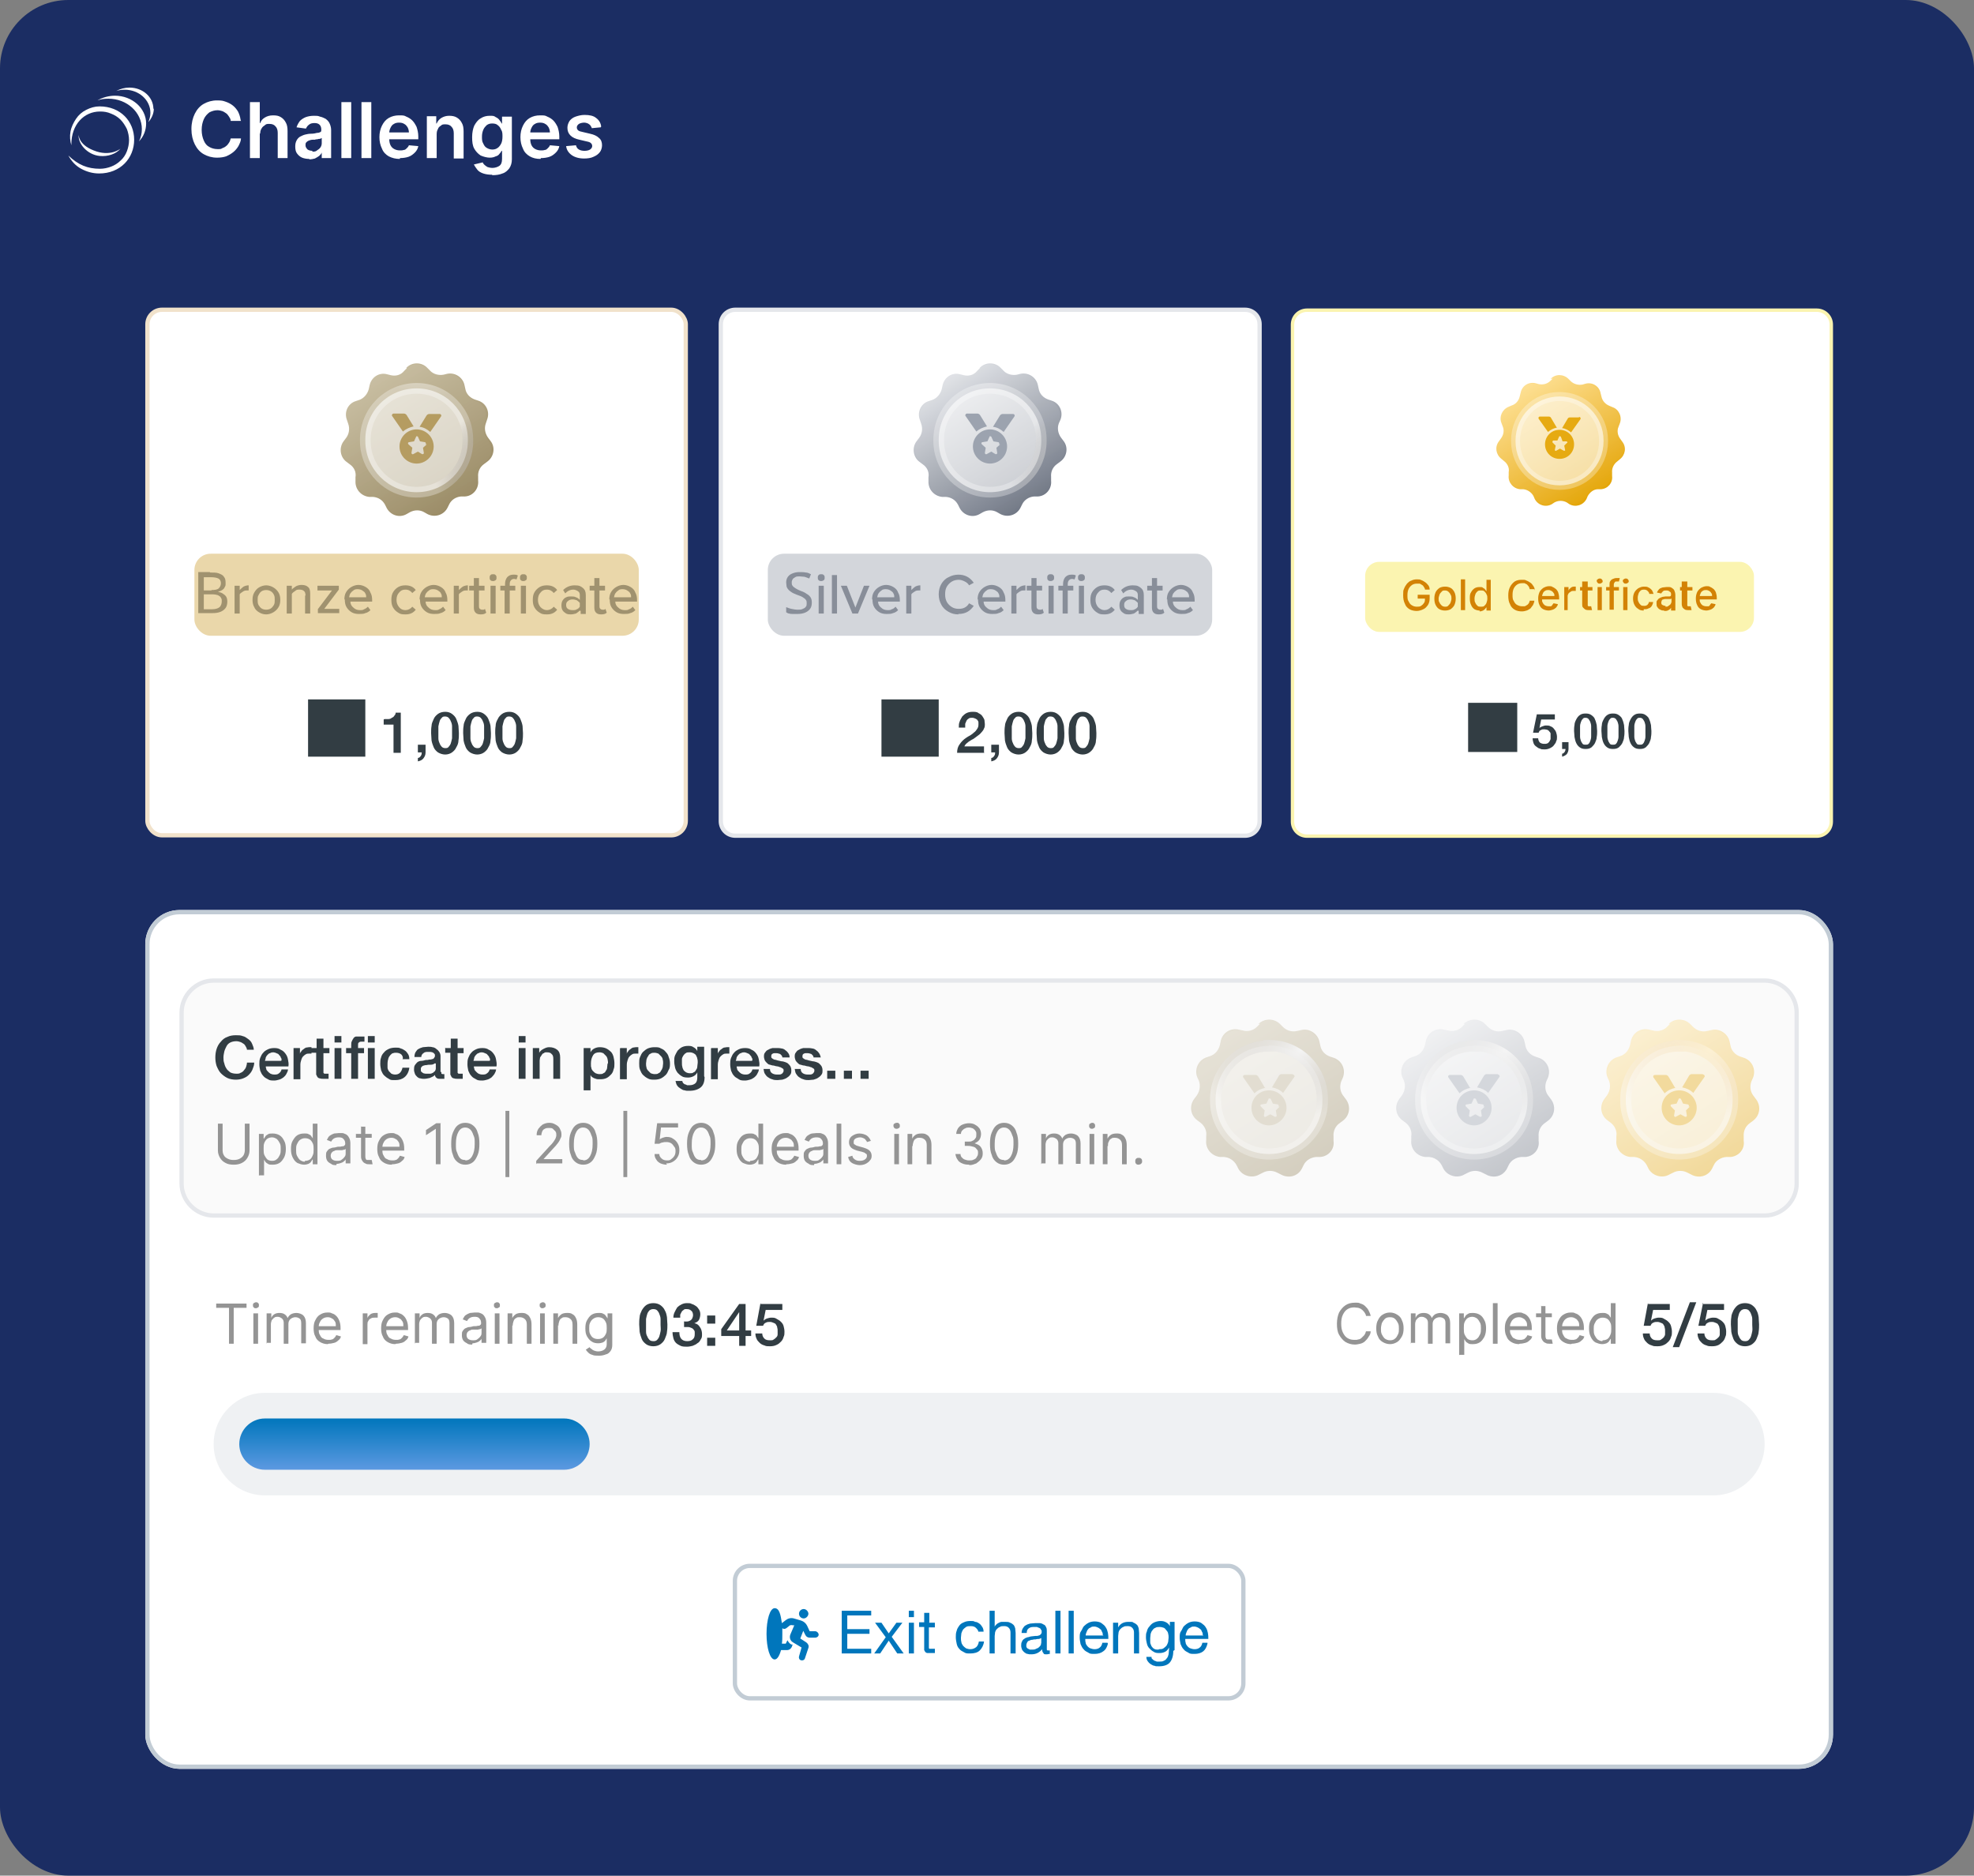 <svg xmlns="http://www.w3.org/2000/svg" xmlns:xlink="http://www.w3.org/1999/xlink" viewBox="0 0 462 439"><rect x="0" y="0" width="462" height="439" fill="#808080" stroke="none"/><defs><style>      .cls-1 {        stroke: #c2ccd5;      }      .cls-1, .cls-2, .cls-3, .cls-4, .cls-5, .cls-6, .cls-7, .cls-8, .cls-9, .cls-10, .cls-11, .cls-12, .cls-13, .cls-14, .cls-15, .cls-16, .cls-17, .cls-18, .cls-19, .cls-20, .cls-21, .cls-22, .cls-23, .cls-24, .cls-25, .cls-26 {        fill: none;      }      .cls-27 {        fill: #1b2d63;      }      .cls-28 {        fill: #beb293;      }      .cls-29 {        fill: url(#linear-gradient-10);      }      .cls-29, .cls-30, .cls-31, .cls-32, .cls-33, .cls-34 {        fill-opacity: .1;      }      .cls-30 {        fill: url(#linear-gradient-12);      }      .cls-2 {        stroke: url(#radial-gradient-9);      }      .cls-2, .cls-3, .cls-4, .cls-5, .cls-6, .cls-7, .cls-26 {        stroke-width: 2.5px;      }      .cls-3 {        stroke: url(#radial-gradient-8);      }      .cls-4 {        stroke: url(#radial-gradient-5);      }      .cls-5 {        stroke: url(#radial-gradient-6);      }      .cls-6 {        stroke: url(#radial-gradient-4);      }      .cls-7 {        stroke: url(#radial-gradient-7);      }      .cls-35 {        fill: url(#linear-gradient-7);      }      .cls-36 {        fill: url(#linear-gradient-5);      }      .cls-37 {        fill: url(#linear-gradient-9);      }      .cls-38 {        fill: url(#linear-gradient-3);      }      .cls-39 {        fill: #fbf4b0;      }      .cls-40 {        fill: #0076bc;      }      .cls-41 {        fill: #ead7aa;      }      .cls-42 {        fill: #d38205;      }      .cls-8 {        stroke-opacity: 0;      }      .cls-8, .cls-14, .cls-25, .cls-26 {        stroke: #fff;      }      .cls-43 {        fill: url(#linear-gradient);      }      .cls-44 {        fill: #9ca3af;      }      .cls-45 {        fill: #e6aa12;      }      .cls-46 {        fill: #888e99;      }      .cls-9, .cls-15 {        stroke: #e5e7eb;      }      .cls-10 {        stroke: url(#radial-gradient-3);      }      .cls-10, .cls-11, .cls-13, .cls-14 {        stroke-width: 2.1px;      }      .cls-11 {        stroke: url(#radial-gradient-2);      }      .cls-47 {        fill: #b59c61;      }      .cls-12 {        stroke: #f1e2cb;      }      .cls-12, .cls-15 {        stroke-width: 1px;      }      .cls-48 {        fill: #eff1f3;      }      .cls-49 {        fill: #d3d6db;      }      .cls-50, .cls-51, .cls-52 {        fill: #fff;      }      .cls-13 {        stroke: url(#radial-gradient);      }      .cls-53 {        fill: #fafafa;      }      .cls-54 {        fill: url(#linear-gradient-11);      }      .cls-55 {        fill: url(#linear-gradient-13);      }      .cls-56 {        opacity: .4;      }      .cls-14, .cls-25, .cls-26 {        stroke-opacity: .3;      }      .cls-57 {        fill: #a0926f;      }      .cls-51 {        fill-opacity: .6;      }      .cls-58 {        fill: #949494;      }      .cls-16 {        stroke: url(#radial-gradient-13);      }      .cls-16, .cls-17, .cls-18, .cls-19, .cls-20, .cls-21, .cls-22, .cls-23, .cls-24, .cls-25 {        stroke-width: 2.6px;      }      .cls-17 {        stroke: url(#radial-gradient-12);      }      .cls-18 {        stroke: url(#radial-gradient-14);      }      .cls-19 {        stroke: url(#radial-gradient-15);      }      .cls-20 {        stroke: url(#radial-gradient-16);      }      .cls-21 {        stroke: url(#radial-gradient-17);      }      .cls-22 {        stroke: url(#radial-gradient-18);      }      .cls-23 {        stroke: url(#radial-gradient-11);      }      .cls-24 {        stroke: url(#radial-gradient-10);      }      .cls-52 {        stroke: #fbf4b0;        stroke-width: .8px;      }      .cls-59 {        fill: #323d43;      }      .cls-31 {        fill: url(#linear-gradient-2);      }      .cls-32 {        fill: url(#linear-gradient-4);      }      .cls-33 {        fill: url(#linear-gradient-6);      }      .cls-34 {        fill: url(#linear-gradient-8);      }    </style><linearGradient id="linear-gradient" x1="355.8" y1="351.3" x2="373.8" y2="323" gradientTransform="translate(0 440) scale(1 -1)" gradientUnits="userSpaceOnUse"><stop offset="0" stop-color="#ffe092"></stop><stop offset="1" stop-color="#e3a302"></stop></linearGradient><linearGradient id="linear-gradient-2" x1="351.6" y1="360.9" x2="376.5" y2="316.4" gradientTransform="translate(0 440) scale(1 -1)" gradientUnits="userSpaceOnUse"><stop offset="0" stop-color="#fff"></stop><stop offset="1" stop-color="#fff" stop-opacity="0"></stop></linearGradient><radialGradient id="radial-gradient" cx="-434" cy="611" fx="-434" fy="611" r="1" gradientTransform="translate(4039.6 14122.7) rotate(35.4) scale(25.7 -15.2)" gradientUnits="userSpaceOnUse"><stop offset="0" stop-color="#fff"></stop><stop offset="1" stop-color="#fff" stop-opacity="0"></stop></radialGradient><radialGradient id="radial-gradient-2" cx="-469.4" cy="627.1" fx="-469.4" fy="627.1" r="1" gradientTransform="translate(-10430.6 -4601.4) rotate(161.2) scale(18.6 -12.7)" gradientUnits="userSpaceOnUse"><stop offset="0" stop-color="#ffd770"></stop><stop offset="1" stop-color="#d88100" stop-opacity="0"></stop></radialGradient><radialGradient id="radial-gradient-3" cx="-418.5" cy="626" fx="-418.5" fy="626" r="1" gradientTransform="translate(-251.4 7718.7) rotate(47.6) scale(12.5 -9)" gradientUnits="userSpaceOnUse"><stop offset="0" stop-color="#c06501"></stop><stop offset="1" stop-color="#fff" stop-opacity="0"></stop></radialGradient><linearGradient id="linear-gradient-3" x1="220.9" y1="353.9" x2="242" y2="320.7" gradientTransform="translate(0 440) scale(1 -1)" gradientUnits="userSpaceOnUse"><stop offset="0" stop-color="#e5e7eb"></stop><stop offset="1" stop-color="#6b7280"></stop></linearGradient><linearGradient id="linear-gradient-4" x1="216" y1="365.1" x2="245.2" y2="313.1" xlink:href="#linear-gradient-2"></linearGradient><radialGradient id="radial-gradient-4" cx="-437" cy="609.8" fx="-437" fy="609.8" r="1" gradientTransform="translate(4728.6 16962) rotate(35.4) scale(30.8 -18.3)" xlink:href="#radial-gradient"></radialGradient><radialGradient id="radial-gradient-5" cx="-466.2" cy="623" fx="-466.2" fy="623" r="1" gradientTransform="translate(-12635.6 -5506.9) rotate(161.2) scale(22.3 -15.2)" gradientUnits="userSpaceOnUse"><stop offset="0" stop-color="#e6e6e6"></stop><stop offset="1" stop-color="#6b6b6b" stop-opacity="0"></stop></radialGradient><radialGradient id="radial-gradient-6" cx="-424.2" cy="622.2" fx="-424.2" fy="622.2" r="1" gradientTransform="translate(-420.6 9277.2) rotate(47.6) scale(15 -10.7)" gradientUnits="userSpaceOnUse"><stop offset="0" stop-color="#6b7280"></stop><stop offset="1" stop-color="#fff" stop-opacity="0"></stop></radialGradient><linearGradient id="linear-gradient-5" x1="86.7" y1="353.9" x2="107.8" y2="320.7" gradientTransform="translate(0 440) scale(1 -1)" gradientUnits="userSpaceOnUse"><stop offset="0" stop-color="#c7bc9e"></stop><stop offset="1" stop-color="#988963"></stop></linearGradient><linearGradient id="linear-gradient-6" x1="81.8" y1="365.1" x2="111" y2="313.1" xlink:href="#linear-gradient-2"></linearGradient><radialGradient id="radial-gradient-7" cx="-436.8" cy="610" fx="-436.8" fy="610" r="1" gradientTransform="translate(4589.6 16962) rotate(35.4) scale(30.8 -18.3)" xlink:href="#radial-gradient"></radialGradient><radialGradient id="radial-gradient-8" cx="-466.4" cy="623.1" fx="-466.4" fy="623.1" r="1" gradientTransform="translate(-12774.6 -5506.9) rotate(161.2) scale(22.3 -15.2)" gradientUnits="userSpaceOnUse"><stop offset="0" stop-color="#e6e6e6"></stop><stop offset="1" stop-color="#332004" stop-opacity="0"></stop></radialGradient><radialGradient id="radial-gradient-9" cx="-424" cy="622.5" fx="-424" fy="622.5" r="1" gradientTransform="translate(-559.6 9277.2) rotate(47.6) scale(15 -10.7)" xlink:href="#radial-gradient-6"></radialGradient><linearGradient id="linear-gradient-7" x1="285.7" y1="200.3" x2="307.7" y2="165.8" xlink:href="#linear-gradient-5"></linearGradient><linearGradient id="linear-gradient-8" x1="280.6" y1="212" x2="311" y2="157.8" xlink:href="#linear-gradient-2"></linearGradient><radialGradient id="radial-gradient-10" cx="-437.4" cy="609.7" fx="-437.4" fy="609.7" r="1" gradientTransform="translate(4993.7 17825.6) rotate(35.4) scale(32.1 -19)" xlink:href="#radial-gradient"></radialGradient><radialGradient id="radial-gradient-11" cx="-465.8" cy="622.3" fx="-465.8" fy="622.3" r="1" gradientTransform="translate(-13094 -5579.5) rotate(161.2) scale(23.2 -15.8)" xlink:href="#radial-gradient-8"></radialGradient><radialGradient id="radial-gradient-12" cx="-425.1" cy="621.8" fx="-425.1" fy="621.8" r="1" gradientTransform="translate(-370 9820.5) rotate(47.6) scale(15.6 -11.2)" xlink:href="#radial-gradient-6"></radialGradient><linearGradient id="linear-gradient-9" x1="333.7" y1="200.3" x2="355.7" y2="165.8" xlink:href="#linear-gradient-3"></linearGradient><linearGradient id="linear-gradient-10" x1="328.6" y1="212" x2="359" y2="157.8" xlink:href="#linear-gradient-2"></linearGradient><radialGradient id="radial-gradient-13" cx="-437.4" cy="609.7" fx="-437.4" fy="609.7" r="1" gradientTransform="translate(5041.7 17825.6) rotate(35.4) scale(32.1 -19)" xlink:href="#radial-gradient"></radialGradient><radialGradient id="radial-gradient-14" cx="-465.8" cy="622.3" fx="-465.8" fy="622.3" r="1" gradientTransform="translate(-13046 -5579.5) rotate(161.2) scale(23.2 -15.8)" xlink:href="#radial-gradient-5"></radialGradient><radialGradient id="radial-gradient-15" cx="-425.1" cy="621.8" fx="-425.1" fy="621.8" r="1" gradientTransform="translate(-322 9820.5) rotate(47.6) scale(15.6 -11.2)" xlink:href="#radial-gradient-6"></radialGradient><linearGradient id="linear-gradient-11" x1="381.7" y1="200.3" x2="403.7" y2="165.8" xlink:href="#linear-gradient"></linearGradient><linearGradient id="linear-gradient-12" x1="376.6" y1="212" x2="407" y2="157.8" xlink:href="#linear-gradient-2"></linearGradient><radialGradient id="radial-gradient-16" cx="-437.4" cy="609.7" fx="-437.4" fy="609.7" r="1" gradientTransform="translate(5089.7 17825.6) rotate(35.4) scale(32.1 -19)" xlink:href="#radial-gradient"></radialGradient><radialGradient id="radial-gradient-17" cx="-465.8" cy="622.3" fx="-465.8" fy="622.3" r="1" gradientTransform="translate(-12998 -5579.5) rotate(161.2) scale(23.2 -15.8)" xlink:href="#radial-gradient-2"></radialGradient><radialGradient id="radial-gradient-18" cx="-425.1" cy="621.8" fx="-425.1" fy="621.8" r="1" gradientTransform="translate(-274 9820.5) rotate(47.6) scale(15.6 -11.2)" xlink:href="#radial-gradient-3"></radialGradient><linearGradient id="linear-gradient-13" x1="97" y1="108" x2="97" y2="96" gradientTransform="translate(0 440) scale(1 -1)" gradientUnits="userSpaceOnUse"><stop offset="0" stop-color="#0076bc"></stop><stop offset="1" stop-color="#5c99e1"></stop></linearGradient></defs><g><g id="Layer_1"><path class="cls-50" d="M19.5,31c0-4.7,3-7.7,6.7-7.7.9,0,1.7.1,2.6.5s1.6.8,2.2,1.4c.6.6,1.1,1.4,1.5,2.2.3.8.5,1.7.5,2.6s-.2,1.8-.5,2.6c-.3.8-.8,1.6-1.5,2.2-.6.6-1.4,1.1-2.2,1.4-.8.3-1.7.5-2.6.5-2.9,0-5.1-.9-7.4-3.1.7,1.3,1.7,2.4,3,3.1,1.3.7,2.7,1.1,4.2,1.1,5,0,8.2-3.6,8.2-7.9s-3.2-7.8-8.1-7.8c-1.1,0-2.1.3-3.1.8s-1.8,1.2-2.4,2.1c-.6.9-1.1,1.9-1.3,3-.2,1.1-.1,2.2.2,3.2Z"></path><path class="cls-50" d="M31,32c-1,1.2-2.9,1.9-4.9,1.7-2.9-.3-5.1-2.9-4.9-5,0,0-.1,2.3,3.5,3.7,3.9,1.6,6.3-.4,6.3-.4Z"></path><path class="cls-50" d="M37.1,26.1c0-3.6-3.3-6.5-7.3-6.5-1.4,0-2.9.4-4.1,1.1.8-.3,1.7-.4,2.6-.4,4.3,0,7.8,3.2,7.8,7.1,0,1-.2,2-.7,2.9,1.1-1.1,1.7-2.6,1.7-4.2Z"></path><path class="cls-50" d="M38.8,22.7c0-2.8-2.5-5-5.6-5-1.1,0-2.2.3-3.1.8.6-.2,1.3-.3,2-.3,3.3,0,6,2.4,6,5.4,0,.8-.2,1.5-.5,2.2.8-.9,1.3-2,1.3-3.2Z"></path><rect class="cls-27" width="462" height="439" rx="16" ry="16"></rect><path class="cls-27" d="M438,56H24c-4.4,0-8,3.6-8,8v351c0,4.4,3.6,8,8,8h414c4.4,0,8-3.6,8-8V64c0-4.4-3.6-8-8-8Z"></path><g><path class="cls-52" d="M305.9,72.6h119.3c1.9,0,3.4,1.5,3.4,3.4v116.3c0,1.9-1.5,3.4-3.4,3.4h-119.3c-1.9,0-3.4-1.5-3.4-3.4v-116.3c0-1.9,1.5-3.4,3.4-3.4Z"></path><g><path class="cls-43" d="M362.9,88.7c1.1-1.2,3-1.2,4.2,0l.5.5c.7.7,1.8,1,2.8.8l.7-.2c1.6-.4,3.2.6,3.5,2.2l.2.8c.2,1,.9,1.8,1.9,2.2l.7.3c1.5.5,2.3,2.3,1.7,3.8l-.3.8c-.4.9-.2,2,.4,2.8l.5.7c1,1.3.7,3.1-.6,4.1l-.6.5c-.8.6-1.3,1.6-1.2,2.6v.8c.2,1.6-1,3-2.6,3.1h-.7c-1,0-1.9.7-2.4,1.6l-.3.7c-.8,1.5-2.6,2-4,1.2l-.6-.4c-.9-.5-2-.5-2.9,0l-.6.4c-1.4.8-3.2.3-4-1.2l-.3-.7c-.5-.9-1.4-1.5-2.4-1.6h-.7c-1.6-.1-2.9-1.6-2.7-3.2v-.8c.2-1-.3-2-1.1-2.6l-.6-.5c-1.3-1-1.6-2.8-.6-4.1l.5-.7c.6-.8.8-1.9.4-2.8l-.3-.8c-.6-1.5.2-3.2,1.7-3.8l.7-.3c1-.3,1.7-1.2,1.9-2.2l.2-.8c.3-1.6,1.9-2.6,3.5-2.2l.7.2c1,.2,2,0,2.8-.8l.5-.5Z"></path><path class="cls-31" d="M362.6,89c1.3-1.4,3.5-1.4,4.8,0,.8.9,2,1.2,3.2.9,1.8-.4,3.7.8,4.1,2.6.2,1.2,1.1,2.1,2.2,2.5,1.8.6,2.7,2.7,2,4.4-.4,1.1-.3,2.4.5,3.3,1.2,1.5.9,3.7-.7,4.8-1,.7-1.5,1.9-1.4,3.1.2,1.9-1.3,3.6-3.2,3.7-1.2,0-2.2.8-2.8,1.8-.9,1.7-3,2.3-4.6,1.4-1-.6-2.3-.6-3.3,0-1.6.9-3.7.3-4.6-1.4-.5-1-1.6-1.7-2.8-1.8-1.9-.1-3.3-1.8-3.2-3.7.1-1.2-.4-2.4-1.4-3.1-1.5-1.1-1.8-3.3-.7-4.8.7-.9.9-2.2.5-3.3-.7-1.8.2-3.8,2-4.4,1.1-.4,1.9-1.4,2.2-2.5.4-1.9,2.2-3.1,4.1-2.6,1.2.3,2.4,0,3.2-.9Z"></path><path class="cls-51" d="M365,92.8c5.7,0,10.3,4.6,10.3,10.3v.2c0,5.7-4.6,10.3-10.3,10.3-5.7,0-10.3-4.6-10.3-10.3v-.2c0-5.7,4.6-10.3,10.3-10.3Z"></path><path class="cls-13" d="M365,92.8c5.7,0,10.3,4.6,10.3,10.3v.2c0,5.7-4.6,10.3-10.3,10.3-5.7,0-10.3-4.6-10.3-10.3v-.2c0-5.7,4.6-10.3,10.3-10.3Z"></path><path class="cls-11" d="M365,92.8c5.7,0,10.3,4.6,10.3,10.3v.2c0,5.7-4.6,10.3-10.3,10.3-5.7,0-10.3-4.6-10.3-10.3v-.2c0-5.7,4.6-10.3,10.3-10.3Z"></path><path class="cls-10" d="M365,92.8c5.7,0,10.3,4.6,10.3,10.3v.2c0,5.7-4.6,10.3-10.3,10.3-5.7,0-10.3-4.6-10.3-10.3v-.2c0-5.7,4.6-10.3,10.3-10.3Z"></path><path class="cls-14" d="M365,92.8c5.7,0,10.3,4.6,10.3,10.3v.2c0,5.7-4.6,10.3-10.3,10.3-5.7,0-10.3-4.6-10.3-10.3v-.2c0-5.7,4.6-10.3,10.3-10.3Z"></path><path class="cls-45" d="M364.4,100.1c-.8.1-1.5.5-2.1,1l-2.2-3.1c-.1-.2,0-.5.3-.5h2.1c.2,0,.4.1.5.3l1.3,2.2ZM369.6,97.6c.3,0,.4.3.3.5l-2.2,3.1c-.6-.5-1.3-.9-2.1-1l1.3-2.2c.1-.2.3-.3.5-.3h2.1ZM365,100.6c1.9,0,3.4,1.5,3.4,3.4s-1.5,3.4-3.4,3.4-3.4-1.5-3.4-3.4,1.5-3.4,3.4-3.4ZM366.8,103.7c.1-.1,0-.3-.1-.4h-1c0-.1-.4-1.1-.4-1.1,0,0-.1-.1-.2-.1s-.2,0-.2.1l-.4.9h-1c-.2.2-.2.4-.1.5l.7.7-.2,1c0,.2.2.3.3.2l.9-.5.9.5c.2,0,.4,0,.3-.2l-.2-1,.7-.7Z"></path></g><rect class="cls-39" x="319.5" y="131.5" width="91" height="16.4" rx="3.3" ry="3.3"></rect><path class="cls-59" d="M343.6,176h11.5v-11.5h-11.5v11.5ZM359.7,167.2h4.2v1.2h-3.2l-.4,2h0c.2-.2.4-.3.7-.4.3-.1.5-.2.8-.2.4,0,.8,0,1.1.2.3.1.6.3.8.6.2.2.4.5.5.8.1.3.2.7.2,1.1s0,.7-.2,1c0,.3-.3.6-.5.9-.2.3-.5.5-.9.7-.4.2-.8.3-1.3.3s-.8,0-1.1-.2c-.3,0-.6-.3-.9-.5-.3-.2-.5-.5-.6-.8-.1-.3-.2-.7-.2-1.1h1.3c0,.4.2.8.4,1,.3.2.6.3,1,.3s.5,0,.7-.1c.2,0,.3-.2.5-.4.1-.2.2-.3.3-.6,0-.2,0-.4,0-.7s0-.4,0-.6c0-.2-.2-.4-.3-.5-.1-.2-.3-.3-.5-.4-.2,0-.4-.1-.7-.1s-.5,0-.8.2c-.2,0-.4.3-.5.6h-1.3l.9-4.4ZM365.5,173.7h1.6v1.6c0,.5-.2.9-.4,1.2-.3.3-.7.5-1.1.6v-.7c.3,0,.4-.2.6-.4.1-.2.2-.4.2-.7h-.8v-1.6ZM371.1,167c.6,0,1,.1,1.4.4.4.3.7.6.8,1,.2.4.3.9.4,1.3,0,.5.1,1,.1,1.4s0,.9-.1,1.4c0,.5-.2.9-.4,1.4-.2.4-.5.7-.8,1-.4.3-.8.4-1.4.4s-1-.1-1.4-.4c-.4-.3-.6-.6-.8-1-.2-.4-.3-.9-.4-1.4,0-.5-.1-1-.1-1.4s0-.9.1-1.4c0-.5.2-.9.4-1.3.2-.4.5-.8.8-1,.4-.3.8-.4,1.4-.4ZM371.1,174.3c.3,0,.5,0,.7-.2.2-.2.3-.4.4-.7.1-.3.2-.6.2-1s0-.8,0-1.2,0-.8,0-1.2c0-.4-.1-.7-.2-1-.1-.3-.3-.5-.4-.7-.2-.2-.4-.3-.7-.3s-.5,0-.7.3c-.2.2-.3.4-.4.7-.1.3-.2.6-.2,1,0,.4,0,.8,0,1.2s0,.8,0,1.2c0,.4.1.7.2,1,.1.3.3.5.4.7.2.2.4.2.7.2ZM377.5,167c.6,0,1,.1,1.4.4.4.3.7.6.8,1,.2.4.3.9.4,1.3,0,.5.1,1,.1,1.4s0,.9-.1,1.4c0,.5-.2.9-.4,1.4-.2.4-.5.7-.8,1-.4.3-.8.4-1.4.4s-1-.1-1.4-.4c-.4-.3-.6-.6-.8-1-.2-.4-.3-.9-.4-1.4,0-.5-.1-1-.1-1.4s0-.9.1-1.4c0-.5.2-.9.4-1.3.2-.4.5-.8.8-1,.4-.3.8-.4,1.4-.4ZM377.5,174.3c.3,0,.5,0,.7-.2.2-.2.3-.4.4-.7.1-.3.2-.6.2-1,0-.4,0-.8,0-1.2s0-.8,0-1.2c0-.4-.1-.7-.2-1-.1-.3-.3-.5-.4-.7-.2-.2-.4-.3-.7-.3s-.5,0-.7.3c-.2.2-.3.4-.4.7-.1.3-.2.6-.2,1,0,.4,0,.8,0,1.2s0,.8,0,1.2c0,.4.1.7.2,1,.1.3.3.5.4.7.2.2.4.2.7.2ZM383.8,167c.6,0,1,.1,1.4.4.4.3.7.6.8,1,.2.4.3.9.4,1.3,0,.5.1,1,.1,1.4s0,.9-.1,1.4c0,.5-.2.9-.4,1.4-.2.4-.5.7-.8,1-.4.3-.8.4-1.4.4s-1-.1-1.4-.4c-.4-.3-.6-.6-.8-1-.2-.4-.3-.9-.4-1.4,0-.5-.1-1-.1-1.4s0-.9.1-1.4c0-.5.2-.9.4-1.3.2-.4.5-.8.8-1,.4-.3.8-.4,1.4-.4ZM383.8,174.3c.3,0,.5,0,.7-.2.2-.2.3-.4.4-.7.1-.3.2-.6.2-1,0-.4,0-.8,0-1.2s0-.8,0-1.2c0-.4-.1-.7-.2-1-.1-.3-.3-.5-.4-.7-.2-.2-.4-.3-.7-.3s-.5,0-.7.3c-.2.2-.3.4-.4.7-.1.3-.2.6-.2,1,0,.4,0,.8,0,1.2s0,.8,0,1.2c0,.4.1.7.2,1,.1.3.3.5.4.7.2.2.4.2.7.2Z"></path><path class="cls-42" d="M333.5,137.9c0-.2-.2-.4-.3-.6-.1-.2-.2-.3-.4-.4-.2-.1-.3-.2-.5-.3-.2,0-.4,0-.7,0-.4,0-.8.1-1.1.3-.3.2-.6.5-.8.9-.2.4-.3.9-.3,1.5s0,1.1.3,1.5c.2.4.4.7.8.9.3.2.7.3,1.1.3s.7,0,1-.2c.3-.2.5-.4.7-.7.2-.3.2-.6.2-1h.3c0,0-2,0-2,0v-.9h2.8v.8c0,.6-.1,1.1-.4,1.6-.3.4-.6.8-1.1,1-.4.2-1,.4-1.5.4s-1.2-.1-1.7-.4c-.5-.3-.9-.7-1.1-1.3-.3-.6-.4-1.2-.4-2s0-1.1.2-1.5c.2-.5.4-.8.7-1.2.3-.3.6-.6,1-.7.4-.2.8-.3,1.3-.3s.7,0,1.1.2c.3.1.6.3.9.5.3.2.5.5.7.7.2.3.3.6.3,1h-1.1ZM338.2,142.9c-.5,0-.9-.1-1.3-.3-.4-.2-.7-.6-.9-1-.2-.4-.3-.9-.3-1.5s.1-1,.3-1.5c.2-.4.5-.7.9-1,.4-.2.8-.3,1.3-.3s.9.1,1.3.3c.4.2.7.6.9,1,.2.4.3.9.3,1.5s-.1,1-.3,1.5c-.2.4-.5.7-.9,1-.4.2-.8.3-1.3.3ZM338.2,142c.3,0,.6,0,.8-.3.2-.2.4-.4.5-.7.1-.3.2-.6.2-.9s0-.7-.2-.9c-.1-.3-.3-.5-.5-.7-.2-.2-.5-.3-.8-.3s-.6,0-.8.3c-.2.2-.4.4-.5.7-.1.3-.2.6-.2.9s0,.7.2.9c.1.3.3.5.5.7.2.2.5.3.8.3ZM342.9,135.6v7.2h-1v-7.2h1ZM346.3,142.9c-.4,0-.8-.1-1.2-.3-.3-.2-.6-.5-.8-1-.2-.4-.3-.9-.3-1.5s0-1.1.3-1.5c.2-.4.5-.7.8-.9.3-.2.7-.3,1.2-.3s.6,0,.8.2c.2.1.4.2.5.4.1.1.2.3.3.4h0v-2.7h1v7.2h-1v-.8h0c0,.1-.2.2-.3.4-.1.1-.3.3-.5.4-.2.1-.5.2-.8.2ZM346.6,142c.3,0,.6,0,.8-.2.2-.2.4-.4.5-.7.1-.3.2-.6.2-1s0-.7-.2-1c-.1-.3-.3-.5-.5-.7-.2-.2-.5-.2-.8-.2s-.6,0-.8.2c-.2.2-.4.4-.5.7-.1.3-.2.6-.2,1s0,.7.2,1c.1.3.3.5.5.7.2.2.5.2.8.2ZM359.1,137.9h-1.1c0-.2-.1-.4-.2-.6-.1-.2-.3-.3-.4-.5-.2-.1-.4-.2-.6-.3-.2,0-.4,0-.6,0-.4,0-.8.1-1.1.3-.3.2-.6.5-.8.9-.2.4-.3.9-.3,1.5s0,1.1.3,1.5c.2.4.4.7.8.9s.7.3,1.1.3.4,0,.6,0c.2,0,.4-.2.6-.3.2-.1.3-.3.4-.4.1-.2.2-.4.2-.6h1.1c0,.4-.2.7-.3,1-.2.3-.4.5-.6.8-.3.2-.6.4-.9.5-.3.1-.7.2-1.1.2-.6,0-1.2-.1-1.7-.4-.5-.3-.9-.7-1.1-1.3-.3-.5-.4-1.2-.4-2s.1-1.4.4-2c.3-.6.7-1,1.1-1.3.5-.3,1-.4,1.7-.4s.7,0,1.1.2c.3.1.6.3.9.5.3.2.5.5.7.8.2.3.3.6.3,1ZM362.6,142.9c-.5,0-1-.1-1.4-.3-.4-.2-.7-.5-.9-1-.2-.4-.3-.9-.3-1.5s.1-1,.3-1.5c.2-.4.5-.7.9-1,.4-.2.8-.4,1.3-.4s.6,0,.9.2c.3.1.5.3.8.5.2.2.4.5.5.8.1.3.2.8.2,1.2v.4h-4.3v-.8h3.2c0-.3,0-.5-.2-.7-.1-.2-.3-.4-.5-.5-.2-.1-.4-.2-.7-.2s-.5,0-.8.2c-.2.1-.4.3-.5.6-.1.2-.2.5-.2.7v.6c0,.4,0,.7.2.9.1.3.3.4.5.6.2.1.5.2.8.2s.4,0,.5,0c.2,0,.3-.1.4-.3.1-.1.2-.3.3-.4l1,.2c0,.3-.2.5-.4.8-.2.2-.5.4-.8.5-.3.1-.7.2-1,.2ZM366.1,142.8v-5.4h1v.9h0c0-.3.3-.5.5-.7.2-.2.5-.3.8-.3s.1,0,.2,0c0,0,.2,0,.2,0v1s-.1,0-.2,0c-.1,0-.2,0-.3,0-.2,0-.5,0-.7.2-.2.1-.3.2-.5.4-.1.2-.2.4-.2.6v3.3h-1ZM372.7,137.4v.8h-2.9v-.8h2.9ZM370.6,136.1h1v5.1c0,.2,0,.4,0,.5,0,.1.1.2.2.2,0,0,.2,0,.3,0s.2,0,.2,0c0,0,.1,0,.1,0l.2.9c0,0-.1,0-.3,0-.1,0-.3,0-.4,0-.3,0-.5,0-.8-.1-.2-.1-.4-.3-.6-.5s-.2-.5-.2-.8v-5.3ZM373.9,142.8v-5.4h1v5.4h-1ZM374.4,136.6c-.2,0-.3,0-.5-.2-.1-.1-.2-.3-.2-.4s0-.3.2-.4c.1-.1.3-.2.5-.2s.3,0,.5.2c.1.1.2.3.2.4s0,.3-.2.4c-.1.1-.3.2-.5.2ZM378.9,137.4v.8h-3v-.8h3ZM376.7,142.8v-6c0-.3,0-.6.2-.8.1-.2.3-.4.6-.5.2-.1.5-.2.8-.2s.4,0,.5,0c.1,0,.3,0,.3,0l-.2.8s-.1,0-.2,0c0,0-.2,0-.3,0-.3,0-.4,0-.5.2-.1.1-.2.3-.2.5v5.9h-1ZM379.9,142.8v-5.4h1v5.4h-1ZM380.5,136.6c-.2,0-.3,0-.5-.2-.1-.1-.2-.3-.2-.4s0-.3.2-.4c.1-.1.3-.2.5-.2s.3,0,.5.2c.1.1.2.3.2.4s0,.3-.2.4c-.1.1-.3.2-.5.2ZM384.7,142.9c-.5,0-1-.1-1.3-.4-.4-.2-.7-.6-.9-1-.2-.4-.3-.9-.3-1.4s.1-1,.3-1.4c.2-.4.5-.7.9-1,.4-.2.8-.4,1.3-.4s.8,0,1.1.2c.3.1.6.4.8.6.2.3.3.6.4.9h-1c0-.3-.2-.5-.4-.7-.2-.2-.5-.3-.8-.3s-.5,0-.8.2c-.2.2-.4.4-.5.7-.1.3-.2.6-.2,1s0,.7.2,1c.1.3.3.5.5.7.2.2.5.2.8.2s.4,0,.5-.1c.2,0,.3-.2.4-.3.1-.1.2-.3.2-.5h1c0,.3-.2.7-.3.9-.2.3-.4.5-.8.6-.3.2-.7.2-1.1.2ZM389.5,142.9c-.3,0-.6,0-.9-.2-.3-.1-.5-.3-.7-.6-.2-.2-.2-.5-.2-.9s0-.6.2-.7c.1-.2.3-.4.5-.5.2-.1.4-.2.7-.3.2,0,.5-.1.7-.1.3,0,.6,0,.8,0,.2,0,.3,0,.4-.1,0,0,.1-.1.1-.3h0c0-.3,0-.6-.3-.7-.2-.2-.4-.3-.8-.3s-.6,0-.8.2c-.2.2-.3.3-.4.5l-1-.2c.1-.3.3-.6.5-.8.2-.2.5-.3.8-.4.3,0,.6-.1.9-.1s.4,0,.7,0c.2,0,.5.1.7.3.2.1.4.3.5.6.1.2.2.6.2,1v3.6h-1v-.7h0c0,.1-.2.3-.3.4-.1.1-.3.2-.5.3s-.5.1-.8.1ZM389.8,142c.3,0,.5,0,.7-.2.2-.1.4-.3.5-.4.1-.2.2-.4.2-.6v-.7s-.1,0-.2.1c-.1,0-.2,0-.4,0-.1,0-.3,0-.4,0-.1,0-.2,0-.3,0-.2,0-.4,0-.6.1-.2,0-.3.1-.4.3,0,.1-.1.3-.1.4s0,.5.3.6c.2.1.4.2.7.2ZM396.1,137.4v.8h-2.9v-.8h2.9ZM393.9,136.1h1v5.1c0,.2,0,.4,0,.5,0,.1.1.2.2.2,0,0,.2,0,.3,0s.2,0,.2,0c0,0,.1,0,.1,0l.2.9c0,0-.1,0-.3,0-.1,0-.3,0-.4,0-.3,0-.5,0-.8-.1-.2-.1-.4-.3-.6-.5-.1-.2-.2-.5-.2-.8v-5.3ZM399.5,142.9c-.5,0-1-.1-1.4-.3-.4-.2-.7-.5-.9-1-.2-.4-.3-.9-.3-1.5s.1-1,.3-1.5c.2-.4.5-.7.9-1,.4-.2.8-.4,1.3-.4s.6,0,.9.2c.3.1.5.3.8.5.2.2.4.5.5.8.1.3.2.8.2,1.2v.4h-4.3v-.8h3.2c0-.3,0-.5-.2-.7-.1-.2-.3-.4-.5-.5-.2-.1-.4-.2-.7-.2s-.5,0-.8.2c-.2.1-.4.3-.5.6-.1.2-.2.5-.2.7v.6c0,.4,0,.7.2.9.1.3.3.4.5.6.2.1.5.2.8.2s.4,0,.5,0c.2,0,.3-.1.4-.3.1-.1.2-.3.3-.4l1,.2c0,.3-.2.5-.4.8-.2.2-.5.4-.8.5-.3.1-.7.2-1,.2Z"></path></g><g><rect class="cls-8" x="-4.3" y=".5" width="461" height="438" rx="15.5" ry="15.5"></rect><path class="cls-50" d="M172.1,72.5h119.3c1.9,0,3.4,1.5,3.4,3.4v116.3c0,1.9-1.5,3.4-3.4,3.4h-119.3c-1.9,0-3.4-1.5-3.4-3.4v-116.3c0-1.9,1.5-3.4,3.4-3.4Z"></path><path class="cls-15" d="M172.1,72.5h119.3c1.9,0,3.4,1.5,3.4,3.4v116.3c0,1.9-1.5,3.4-3.4,3.4h-119.3c-1.9,0-3.4-1.5-3.4-3.4v-116.3c0-1.9,1.5-3.4,3.4-3.4Z"></path><g><path class="cls-38" d="M229.3,86.1c1.3-1.4,3.6-1.4,4.9,0l.6.6c.8.9,2.1,1.2,3.2,1l.8-.2c1.9-.4,3.7.8,4.1,2.6l.2.9c.2,1.2,1.1,2.1,2.2,2.5l.9.3c1.8.6,2.7,2.6,2,4.4l-.4.9c-.4,1.1-.2,2.3.5,3.3l.6.8c1.2,1.5.8,3.7-.7,4.8l-.8.6c-1,.7-1.5,1.8-1.4,3v.9c.2,1.9-1.2,3.6-3.1,3.7h-.9c-1.2.1-2.3.8-2.8,1.9l-.4.8c-.9,1.7-3,2.3-4.7,1.4l-.7-.4c-1-.6-2.3-.6-3.4,0l-.7.4c-1.7,1-3.8.3-4.7-1.4l-.4-.8c-.6-1.1-1.6-1.7-2.8-1.8h-.9c-1.9-.2-3.3-1.8-3.2-3.7v-.9c.2-1.2-.3-2.3-1.3-3l-.8-.6c-1.5-1.1-1.8-3.3-.7-4.8l.6-.8c.7-.9.9-2.2.5-3.3l-.3-.9c-.7-1.8.2-3.8,2-4.4l.9-.3c1.1-.4,1.9-1.4,2.2-2.5l.2-.9c.4-1.9,2.2-3.1,4.1-2.6l.8.2c1.2.3,2.4,0,3.2-1l.6-.6Z"></path><path class="cls-32" d="M228.9,86.5c1.5-1.6,4.1-1.6,5.7,0,1,1,2.4,1.4,3.7,1.1,2.2-.5,4.3.9,4.7,3.1.3,1.4,1.2,2.5,2.5,3,2.1.8,3.1,3.1,2.3,5.2-.5,1.3-.3,2.8.6,3.9,1.4,1.8,1,4.3-.8,5.6-1.1.8-1.7,2.2-1.6,3.6.2,2.2-1.5,4.2-3.7,4.3-1.4,0-2.6.9-3.3,2.1-1,2-3.5,2.7-5.4,1.6-1.2-.7-2.7-.7-3.9,0-1.9,1.1-4.4.4-5.4-1.6-.6-1.2-1.9-2-3.3-2.1-2.2-.1-3.9-2.1-3.7-4.3.1-1.4-.5-2.8-1.6-3.6-1.8-1.3-2.2-3.9-.8-5.6.8-1.1,1.1-2.6.6-3.9-.8-2.1.2-4.4,2.3-5.2,1.3-.5,2.3-1.6,2.5-3,.4-2.2,2.6-3.6,4.7-3.1,1.3.3,2.8-.1,3.7-1.1Z"></path><path class="cls-51" d="M231.7,90.9c6.7,0,12,5.4,12,12v.3c0,6.7-5.4,12-12,12s-12-5.4-12-12v-.3c0-6.7,5.4-12,12-12Z"></path><path class="cls-6" d="M231.7,90.9c6.7,0,12,5.4,12,12v.3c0,6.7-5.4,12-12,12s-12-5.4-12-12v-.3c0-6.7,5.4-12,12-12Z"></path><path class="cls-4" d="M231.7,90.9c6.7,0,12,5.4,12,12v.3c0,6.7-5.4,12-12,12s-12-5.4-12-12v-.3c0-6.7,5.4-12,12-12Z"></path><path class="cls-5" d="M231.7,90.9c6.7,0,12,5.4,12,12v.3c0,6.7-5.4,12-12,12s-12-5.4-12-12v-.3c0-6.7,5.4-12,12-12Z"></path><path class="cls-26" d="M231.7,90.9c6.7,0,12,5.4,12,12v.3c0,6.7-5.4,12-12,12s-12-5.4-12-12v-.3c0-6.7,5.4-12,12-12Z"></path><path class="cls-44" d="M231,99.8c-.9.2-1.8.6-2.5,1.2l-2.5-3.6c-.2-.2,0-.6.3-.6h2.5c.2,0,.5.2.6.4l1.6,2.6ZM237.1,96.9c.3,0,.5.3.3.6l-2.5,3.6c-.7-.6-1.5-1.1-2.5-1.2l1.6-2.6c.1-.2.4-.4.6-.4h2.5ZM231.7,100.5c2.2,0,4,1.8,4,4s-1.8,4-4,4-4-1.8-4-4,1.8-4,4-4ZM233.8,104c.2-.2,0-.4-.1-.5l-1.2-.2-.5-1.1c0,0-.1-.1-.2-.1s-.2,0-.2.1l-.5,1.1-1.2.2c-.2,0-.3.3-.1.5l.9.8-.2,1.2c0,.2.2.4.4.3l1.1-.6,1,.6c.2,0,.4,0,.4-.3l-.2-1.2.9-.8Z"></path></g><rect class="cls-49" x="179.7" y="129.6" width="104" height="19.2" rx="3.8" ry="3.8"></rect><path class="cls-46" d="M190,141c0,.6-.1,1.1-.4,1.5-.3.4-.7.7-1.2.9-.5.2-1.1.3-1.8.3s-.7,0-1,0c-.3,0-.6,0-.9-.1-.3,0-.5-.2-.7-.3v-1.2c.3.1.7.3,1.2.4.5.1,1,.2,1.5.2s.9,0,1.2-.2c.3-.1.6-.3.7-.5.2-.2.2-.5.2-.8s0-.6-.2-.8c-.1-.2-.4-.4-.7-.6-.3-.2-.8-.4-1.4-.6-.4-.2-.8-.3-1.1-.5-.3-.2-.6-.4-.8-.6-.2-.2-.4-.5-.5-.8,0-.3-.1-.6-.1-1s.1-.9.4-1.3c.3-.4.6-.6,1.1-.8.5-.2,1-.3,1.6-.3s1,0,1.5.1c.4,0,.8.2,1.2.4l-.4,1c-.3-.1-.7-.3-1.1-.4-.4,0-.8-.1-1.2-.1s-.7,0-1,.2-.5.3-.6.5c-.1.2-.2.4-.2.7s0,.6.2.8c.1.2.4.4.7.6.3.2.7.4,1.2.6.6.2,1,.4,1.4.7.4.2.7.5.9.8.2.3.3.7.3,1.2ZM192.2,136c-.2,0-.4,0-.6-.2-.2-.2-.2-.3-.2-.6s0-.4.2-.6c.2-.2.3-.2.6-.2s.4,0,.6.2c.2.2.2.3.2.6s0,.4-.2.6c-.2.1-.3.2-.6.2ZM191.6,137.1h1.2v6.5h-1.2v-6.5ZM194.7,134.6h1.2v9h-1.2v-9ZM196.9,137.1h1.3l2,5.1,2-5.1h1.3l-2.7,6.5h-1.3l-2.7-6.5ZM204.1,140.3c0-.6.1-1.2.4-1.7.3-.5.7-.9,1.2-1.2.5-.3,1.1-.5,1.7-.5s1.2.2,1.7.5c.5.3.9.7,1.1,1.3.3.5.4,1.1.4,1.8v.3h-5.1c0,.6.3,1.1.7,1.4.4.4.9.6,1.5.6s.7,0,1-.2c.4-.1.6-.3.9-.6l.6.8c-.3.3-.7.6-1.2.7-.4.2-.9.2-1.5.2s-1.2-.1-1.7-.4c-.5-.3-.9-.7-1.2-1.2-.3-.5-.4-1.1-.4-1.8ZM207.4,137.9c-.4,0-.8,0-1.1.3-.3.2-.5.4-.7.7-.2.3-.2.6-.3.9h4c0-.3,0-.6-.2-.9-.1-.3-.4-.5-.7-.7-.3-.2-.7-.3-1.1-.3ZM212.1,137.1h1.2v1c.3-.3.6-.6.9-.8.4-.2.8-.3,1.2-.3v1.2c-.1,0-.3,0-.4,0-.3,0-.6,0-1,.3-.3.2-.6.4-.7.6v4.5h-1.2v-6.5ZM224.3,143.8c-.9,0-1.6-.2-2.3-.6-.7-.4-1.3-.9-1.7-1.7-.4-.7-.6-1.5-.6-2.4s.2-1.7.6-2.4c.4-.7,1-1.3,1.7-1.6.7-.4,1.5-.6,2.3-.6,1.5,0,2.7.6,3.6,1.9l-1.1.6c-.2-.4-.6-.7-1-.9-.4-.2-.9-.4-1.4-.4s-1.1.1-1.6.4c-.5.3-.9.7-1.2,1.2-.3.5-.4,1.1-.4,1.8s.1,1.2.4,1.8c.3.5.7.9,1.2,1.2.5.3,1,.4,1.6.4s1-.1,1.4-.3c.4-.2.8-.6,1-1l1.1.6c-.9,1.3-2,1.9-3.6,1.9ZM228.8,140.3c0-.6.1-1.2.4-1.7.3-.5.7-.9,1.2-1.2.5-.3,1.1-.5,1.7-.5s1.2.2,1.7.5c.5.3.9.7,1.1,1.3.3.5.4,1.1.4,1.8v.3h-5.1c0,.6.3,1.1.7,1.4.4.4.9.6,1.5.6s.7,0,1-.2c.4-.1.6-.3.9-.6l.6.8c-.3.3-.7.6-1.2.7-.4.2-.9.2-1.5.2s-1.2-.1-1.7-.4c-.5-.3-.9-.7-1.2-1.2-.3-.5-.4-1.1-.4-1.8ZM232,137.9c-.4,0-.8,0-1.1.3-.3.2-.5.4-.7.7-.2.3-.2.6-.3.9h4c0-.3,0-.6-.2-.9-.1-.3-.4-.5-.7-.7-.3-.2-.7-.3-1.1-.3ZM236.7,137.1h1.2v1c.3-.3.6-.6.9-.8.4-.2.8-.3,1.2-.3v1.2c-.1,0-.3,0-.4,0-.3,0-.6,0-1,.3-.3.2-.6.4-.7.6v4.5h-1.2v-6.5ZM243,143.8c-.5,0-.9-.1-1.2-.4-.3-.3-.4-.7-.4-1.2v-4h-1.1v-1.1h1.1v-1.8h1.2v1.8h1.3v1.1h-1.3v3.7c0,.2,0,.4.2.6.1.1.3.2.5.2s.3,0,.4,0c.1,0,.2-.1.3-.2l.3.9c-.3.3-.7.4-1.3.4ZM245.9,136c-.2,0-.4,0-.6-.2-.2-.2-.2-.3-.2-.6s0-.4.2-.6c.2-.2.3-.2.6-.2s.4,0,.6.2c.2.2.2.3.2.6s0,.4-.2.6c-.2.1-.3.2-.6.2ZM245.4,137.1h1.2v6.5h-1.2v-6.5ZM248.8,138.2h-1.1v-1.1h1.1v-.4c0-.7.2-1.2.5-1.6.4-.4.8-.6,1.4-.6s.8,0,1.1.2l-.3.9c-.2,0-.3-.1-.6-.1s-.5.1-.7.3c-.2.2-.3.5-.3.9v.4h1.3v1.1h-1.3v5.4h-1.2v-5.4ZM253.1,136c-.2,0-.4,0-.6-.2-.2-.2-.2-.3-.2-.6s0-.4.2-.6c.2-.2.3-.2.6-.2s.4,0,.6.2c.2.2.2.3.2.6s0,.4-.2.6c-.2.1-.3.2-.6.2ZM252.5,137.1h1.2v6.5h-1.2v-6.5ZM255.2,140.3c0-.6.1-1.2.4-1.7.3-.5.7-.9,1.2-1.2.5-.3,1.1-.4,1.7-.4,1.1,0,1.9.4,2.4,1.1l-.8.7c-.4-.5-.9-.8-1.6-.8s-1.1.2-1.5.7c-.4.4-.6,1-.6,1.7s.2,1.2.6,1.7c.4.4.9.7,1.5.7s1.2-.3,1.6-.8l.8.7c-.6.8-1.4,1.1-2.4,1.1s-1.2-.1-1.7-.4c-.5-.3-.9-.7-1.2-1.2-.3-.5-.4-1.1-.4-1.7ZM266.3,142.9c-.3.3-.6.5-.9.7-.4.1-.8.2-1.2.2s-.7,0-1.1-.2c-.3-.2-.6-.4-.8-.7-.2-.3-.3-.7-.3-1.2s.1-.9.3-1.2c.2-.3.5-.6.8-.7.3-.2.7-.2,1.1-.2s.9,0,1.2.2c.4.1.7.4.9.6v-1.1c0-.4-.1-.7-.4-.9-.3-.2-.7-.4-1.1-.4-.7,0-1.4.3-1.9.9l-.5-.8c.7-.7,1.6-1.1,2.7-1.1s1.4.2,1.9.6c.5.4.7.9.7,1.7v4.4h-1.2v-.7ZM266.3,141.1c-.2-.2-.4-.4-.7-.6-.3-.1-.6-.2-1-.2s-.8.1-1.1.4c-.3.2-.4.5-.4.9s.1.7.4.9c.3.2.6.3,1.1.3s.7,0,1-.2c.3-.1.5-.3.7-.6v-1.1ZM271.2,143.8c-.5,0-.9-.1-1.2-.4-.3-.3-.4-.7-.4-1.2v-4h-1.1v-1.1h1.1v-1.8h1.2v1.8h1.3v1.1h-1.3v3.7c0,.2,0,.4.2.6.1.1.3.2.5.2s.3,0,.4,0c.1,0,.2-.1.3-.2l.3.9c-.3.3-.7.4-1.3.4ZM273.1,140.3c0-.6.1-1.2.4-1.7.3-.5.7-.9,1.2-1.2.5-.3,1.1-.5,1.7-.5s1.2.2,1.7.5c.5.3.9.7,1.1,1.3.3.5.4,1.1.4,1.8v.3h-5.1c0,.6.3,1.1.7,1.4.4.4.9.6,1.5.6s.7,0,1-.2c.3-.1.6-.3.9-.6l.6.8c-.3.3-.7.6-1.2.7-.4.2-.9.2-1.5.2s-1.2-.1-1.7-.4c-.5-.3-.9-.7-1.2-1.2-.3-.5-.4-1.1-.4-1.8ZM276.4,137.9c-.4,0-.8,0-1.1.3-.3.2-.5.4-.7.7-.2.3-.2.6-.3.9h4c0-.3,0-.6-.2-.9-.1-.3-.4-.5-.7-.7-.3-.2-.7-.3-1.1-.3Z"></path><path class="cls-59" d="M206.3,177.1h13.4v-13.4h-13.4v13.4ZM230.4,176.2h-6.4c0-.8.2-1.5.6-2,.4-.6.9-1.1,1.5-1.5.3-.2.6-.4,1-.6.3-.2.6-.4.9-.7.3-.2.5-.5.7-.8.2-.3.3-.6.3-1,0-.2,0-.3,0-.5,0-.2-.1-.4-.2-.5-.1-.2-.3-.3-.5-.4-.2-.1-.5-.2-.8-.2s-.6,0-.8.2c-.2.1-.4.3-.5.5-.1.2-.2.5-.3.7,0,.3,0,.6,0,.9h-1.5c0-.5,0-1,.2-1.4.1-.4.4-.8.6-1.2.3-.3.6-.6,1-.8.4-.2.9-.3,1.4-.3s1.1,0,1.4.3c.4.2.7.4.9.7.2.3.4.6.5.9,0,.3.1.7.1,1s0,.7-.2,1c-.1.3-.3.6-.5.8-.2.2-.4.5-.7.7-.3.2-.5.4-.8.6-.3.2-.5.4-.8.5-.3.2-.5.3-.8.5-.2.2-.4.3-.6.5-.2.2-.3.4-.4.6h4.6v1.4ZM231.9,174.3h1.9v1.8c0,.6-.2,1-.5,1.4-.3.4-.8.6-1.3.7v-.8c.3,0,.5-.2.7-.5.2-.3.2-.5.2-.8h-.9v-1.8ZM238.4,166.6c.7,0,1.2.2,1.6.5.4.3.8.7,1,1.2.2.5.4,1,.5,1.6,0,.6.1,1.1.1,1.7s0,1.1-.1,1.7c0,.6-.2,1.1-.5,1.6-.2.5-.6.9-1,1.2-.4.3-1,.5-1.6.5s-1.2-.2-1.7-.5c-.4-.3-.8-.7-1-1.2-.2-.5-.4-1-.5-1.6,0-.6-.1-1.1-.1-1.7s0-1.1.1-1.7c0-.6.3-1.1.5-1.6.2-.5.6-.9,1-1.2.4-.3,1-.5,1.7-.5ZM238.4,175.1c.3,0,.6,0,.8-.3.2-.2.4-.5.5-.8.1-.3.2-.7.3-1.2,0-.4,0-.9,0-1.4s0-1,0-1.4c0-.4-.1-.8-.3-1.2-.1-.3-.3-.6-.5-.8-.2-.2-.5-.3-.8-.3s-.6,0-.8.3c-.2.2-.4.4-.5.8-.1.3-.2.7-.3,1.2,0,.4,0,.9,0,1.4s0,1,0,1.4c0,.4.1.8.3,1.2.1.3.3.6.5.8.2.2.5.3.8.3ZM245.9,166.6c.7,0,1.2.2,1.6.5.4.3.8.7,1,1.2.2.5.4,1,.5,1.6,0,.6.1,1.1.1,1.7s0,1.1-.1,1.7c0,.6-.2,1.1-.5,1.6-.2.5-.6.9-1,1.2-.4.3-1,.5-1.6.5s-1.2-.2-1.7-.5c-.4-.3-.8-.7-1-1.2-.2-.5-.4-1-.5-1.6,0-.6-.1-1.1-.1-1.7s0-1.1.1-1.7c0-.6.3-1.1.5-1.6.2-.5.6-.9,1-1.2.4-.3,1-.5,1.7-.5ZM245.9,175.1c.3,0,.6,0,.8-.3.2-.2.4-.5.5-.8.1-.3.2-.7.3-1.2,0-.4,0-.9,0-1.4s0-1,0-1.4c0-.4-.1-.8-.3-1.2-.1-.3-.3-.6-.5-.8-.2-.2-.5-.3-.8-.3s-.6,0-.8.3c-.2.2-.4.4-.5.8-.1.3-.2.7-.3,1.2,0,.4,0,.9,0,1.4s0,1,0,1.4c0,.4.1.8.3,1.2.1.3.3.6.5.8.2.2.5.3.8.3ZM253.4,166.6c.7,0,1.2.2,1.6.5.4.3.8.7,1,1.2.2.5.4,1,.5,1.6,0,.6.1,1.1.1,1.7s0,1.1-.1,1.7c0,.6-.2,1.1-.5,1.6-.2.5-.6.9-1,1.2-.4.3-1,.5-1.6.5s-1.2-.2-1.7-.5c-.4-.3-.8-.7-1-1.2-.2-.5-.4-1-.5-1.6,0-.6-.1-1.1-.1-1.7s0-1.1.1-1.7c0-.6.2-1.1.5-1.6.2-.5.6-.9,1-1.2.4-.3,1-.5,1.7-.5ZM253.4,175.1c.3,0,.6,0,.8-.3.2-.2.4-.5.5-.8.1-.3.2-.7.3-1.2,0-.4,0-.9,0-1.4s0-1,0-1.4c0-.4-.1-.8-.3-1.2-.1-.3-.3-.6-.5-.8-.2-.2-.5-.3-.8-.3s-.6,0-.8.3c-.2.2-.4.4-.5.8-.1.3-.2.7-.3,1.2,0,.4,0,.9,0,1.4s0,1,0,1.4c0,.4.1.8.3,1.2.1.3.3.6.5.8.2.2.5.3.8.3Z"></path></g><rect class="cls-50" x="34.5" y="72.5" width="126" height="123" rx="3.4" ry="3.4"></rect><rect class="cls-12" x="34.5" y="72.5" width="126" height="123" rx="3.4" ry="3.4"></rect><g><path class="cls-36" d="M95.1,86.1c1.3-1.4,3.6-1.4,4.9,0l.6.6c.8.9,2.1,1.2,3.2,1l.8-.2c1.9-.4,3.7.8,4.1,2.6l.2.9c.2,1.2,1.1,2.1,2.2,2.5l.9.3c1.8.6,2.7,2.6,2,4.4l-.3.9c-.4,1.1-.2,2.3.5,3.3l.6.8c1.2,1.5.8,3.7-.7,4.8l-.8.6c-1,.7-1.5,1.8-1.4,3v.9c.2,1.9-1.2,3.6-3.1,3.7h-.9c-1.2.1-2.3.8-2.8,1.9l-.4.8c-.9,1.7-3,2.3-4.7,1.4l-.7-.4c-1-.6-2.3-.6-3.4,0l-.7.4c-1.7,1-3.8.3-4.7-1.4l-.4-.8c-.6-1.1-1.6-1.7-2.8-1.8h-.9c-1.9-.2-3.3-1.8-3.2-3.7v-.9c.2-1.2-.3-2.3-1.3-3l-.8-.6c-1.5-1.1-1.8-3.3-.7-4.8l.6-.8c.7-.9.9-2.2.5-3.3l-.3-.9c-.7-1.8.2-3.8,2-4.4l.9-.3c1.1-.4,1.9-1.4,2.2-2.5l.2-.9c.4-1.9,2.2-3.1,4.1-2.6l.8.2c1.2.3,2.4,0,3.2-1l.6-.6Z"></path><path class="cls-33" d="M94.7,86.5c1.5-1.6,4.1-1.6,5.6,0,1,1,2.4,1.4,3.7,1.1,2.2-.5,4.3.9,4.7,3.1.3,1.4,1.2,2.5,2.5,3,2.1.8,3.1,3.1,2.3,5.2-.5,1.3-.3,2.8.6,3.9,1.4,1.8,1,4.3-.8,5.6-1.1.8-1.7,2.2-1.6,3.6.2,2.2-1.5,4.2-3.7,4.3-1.4,0-2.6.9-3.3,2.1-1,2-3.5,2.7-5.4,1.6-1.2-.7-2.7-.7-3.9,0-1.9,1.1-4.4.4-5.4-1.6-.6-1.2-1.9-2-3.3-2.1-2.2-.1-3.9-2.1-3.7-4.3.1-1.4-.5-2.8-1.6-3.6-1.8-1.3-2.2-3.9-.8-5.6.8-1.1,1.1-2.6.6-3.9-.8-2.1.2-4.4,2.3-5.2,1.3-.5,2.3-1.6,2.5-3,.4-2.2,2.6-3.6,4.7-3.1,1.3.3,2.8-.1,3.7-1.1Z"></path><path class="cls-51" d="M97.5,90.9c6.7,0,12,5.4,12,12v.3c0,6.7-5.4,12-12,12s-12-5.4-12-12v-.3c0-6.7,5.4-12,12-12Z"></path><path class="cls-7" d="M97.5,90.9c6.7,0,12,5.4,12,12v.3c0,6.7-5.4,12-12,12s-12-5.4-12-12v-.3c0-6.7,5.4-12,12-12Z"></path><path class="cls-3" d="M97.5,90.9c6.7,0,12,5.4,12,12v.3c0,6.7-5.4,12-12,12s-12-5.4-12-12v-.3c0-6.7,5.4-12,12-12Z"></path><path class="cls-2" d="M97.5,90.9c6.7,0,12,5.4,12,12v.3c0,6.7-5.4,12-12,12s-12-5.4-12-12v-.3c0-6.7,5.4-12,12-12Z"></path><path class="cls-26" d="M97.5,90.9c6.7,0,12,5.4,12,12v.3c0,6.7-5.4,12-12,12s-12-5.4-12-12v-.3c0-6.7,5.4-12,12-12Z"></path><path class="cls-47" d="M96.8,99.8c-.9.2-1.8.6-2.5,1.2l-2.5-3.6c-.2-.2,0-.6.3-.6h2.5c.2,0,.5.2.6.4l1.6,2.6ZM102.9,96.9c.3,0,.5.3.3.6l-2.5,3.6c-.7-.6-1.5-1.1-2.5-1.2l1.6-2.6c.1-.2.4-.4.6-.4h2.5ZM97.5,100.5c2.2,0,4,1.8,4,4s-1.8,4-4,4-4-1.8-4-4,1.8-4,4-4ZM99.6,104c.2-.2,0-.4-.1-.5l-1.2-.2-.5-1.1c0,0-.1-.1-.2-.1s-.2,0-.2.1l-.5,1.1-1.2.2c-.2,0-.3.3-.1.5l.9.8-.2,1.2c0,.2.2.4.4.3l1.1-.6,1,.6c.2,0,.4,0,.4-.3l-.2-1.2.9-.8Z"></path></g><rect class="cls-41" x="45.5" y="129.6" width="104" height="19.2" rx="3.8" ry="3.8"></rect><path class="cls-57" d="M49.2,134c.8,0,1.5,0,2,.2.5.2,1,.4,1.2.8.3.3.4.8.4,1.4s0,.7-.2,1c-.1.3-.3.5-.6.7-.3.2-.6.3-1,.4h0c.4.1.8.2,1.1.4.3.2.6.4.8.7.2.3.3.7.3,1.2s-.1,1.1-.4,1.5c-.3.4-.7.7-1.2.9-.5.2-1.1.3-1.8.3h-3.4v-9.6h2.7ZM49.5,138.1c.8,0,1.4-.1,1.7-.4.3-.3.5-.7.5-1.2s-.2-.9-.6-1.1c-.4-.2-1-.3-1.8-.3h-1.6v3.1h1.8ZM47.7,139.1v3.5h1.9c.9,0,1.4-.2,1.8-.5.3-.3.5-.8.5-1.3s0-.6-.2-.9c-.1-.3-.4-.4-.7-.6-.3-.1-.8-.2-1.4-.2h-1.8ZM54.9,137.1h1.2v1c.3-.3.6-.6.9-.8.4-.2.8-.3,1.2-.3v1.2c-.1,0-.3,0-.4,0-.3,0-.6,0-1,.3-.3.2-.6.4-.7.6v4.5h-1.2v-6.5ZM62.3,143.8c-.7,0-1.2-.2-1.7-.5-.5-.3-.9-.7-1.1-1.2-.3-.5-.4-1.1-.4-1.7s.1-1.2.4-1.7c.3-.5.6-.9,1.1-1.2.5-.3,1.1-.5,1.7-.5s1.2.2,1.7.5c.5.3.9.7,1.2,1.2.3.5.4,1.1.4,1.7s-.1,1.2-.4,1.7c-.3.5-.7.9-1.2,1.2-.5.3-1.1.5-1.7.5ZM62.3,142.7c.4,0,.8-.1,1.1-.3.3-.2.5-.5.7-.8.2-.4.2-.7.2-1.2s0-.8-.2-1.2c-.2-.4-.4-.6-.7-.8-.3-.2-.7-.3-1.1-.3s-.8.1-1.1.3c-.3.2-.5.5-.7.9-.2.3-.2.7-.2,1.1s0,.8.2,1.2c.2.3.4.6.7.8.3.2.7.3,1.1.3ZM71.5,139.4c0-.5-.1-.9-.4-1.1-.2-.2-.6-.3-1-.3s-.7,0-1,.3c-.3.2-.6.4-.8.7v4.6h-1.2v-6.5h1.2v.9c.2-.3.6-.5,1-.8.4-.2.9-.3,1.3-.3.7,0,1.2.2,1.5.5.4.3.5.9.5,1.6v4.6h-1.2v-4.2ZM74.3,142.7l3.4-4.5h-3.4v-1.1h5v.9l-3.4,4.5h3.5v1h-5v-.9ZM80.6,140.3c0-.6.1-1.2.4-1.7.3-.5.7-.9,1.2-1.2.5-.3,1.1-.5,1.7-.5s1.2.2,1.7.5c.5.3.9.7,1.1,1.3.3.5.4,1.1.4,1.8v.3h-5.1c0,.6.3,1.1.7,1.4.4.4.9.6,1.5.6s.7,0,1-.2c.3-.1.6-.3.9-.6l.6.8c-.3.3-.7.6-1.2.7-.4.2-.9.2-1.5.2s-1.2-.1-1.7-.4c-.5-.3-.9-.7-1.2-1.2-.3-.5-.4-1.1-.4-1.8ZM83.8,137.9c-.4,0-.8,0-1.1.3-.3.2-.5.4-.7.7-.2.3-.2.6-.3.9h4c0-.3,0-.6-.2-.9-.1-.3-.4-.5-.7-.7-.3-.2-.7-.3-1.1-.3ZM91.6,140.3c0-.6.1-1.2.4-1.7.3-.5.7-.9,1.2-1.2.5-.3,1.1-.4,1.7-.4,1.1,0,1.9.4,2.4,1.1l-.8.7c-.4-.5-.9-.8-1.6-.8s-1.1.2-1.5.7c-.4.4-.6,1-.6,1.7s.2,1.2.6,1.7.9.7,1.5.7,1.2-.3,1.6-.8l.8.7c-.6.8-1.4,1.1-2.4,1.1s-1.2-.1-1.7-.4c-.5-.3-.9-.7-1.2-1.2-.3-.5-.4-1.1-.4-1.7ZM98.2,140.3c0-.6.1-1.2.4-1.7.3-.5.7-.9,1.2-1.2.5-.3,1.1-.5,1.7-.5s1.2.2,1.7.5c.5.3.9.7,1.1,1.3.3.5.4,1.1.4,1.8v.3h-5.1c0,.6.3,1.1.7,1.4.4.4.9.6,1.5.6s.7,0,1-.2c.3-.1.6-.3.9-.6l.6.8c-.3.3-.7.6-1.2.7-.4.2-.9.2-1.5.2s-1.2-.1-1.7-.4c-.5-.3-.9-.7-1.2-1.2-.3-.5-.4-1.1-.4-1.8ZM101.5,137.9c-.4,0-.8,0-1.1.3-.3.2-.5.4-.7.7-.2.3-.2.6-.3.9h4c0-.3,0-.6-.2-.9-.1-.3-.4-.5-.7-.7-.3-.2-.7-.3-1.1-.3ZM106.2,137.1h1.2v1c.3-.3.6-.6.9-.8.4-.2.8-.3,1.2-.3v1.2c-.1,0-.3,0-.4,0-.3,0-.6,0-1,.3-.3.2-.6.4-.7.6v4.5h-1.2v-6.5ZM112.5,143.8c-.5,0-.9-.1-1.2-.4-.3-.3-.4-.7-.4-1.2v-4h-1.1v-1.1h1.1v-1.8h1.2v1.8h1.3v1.1h-1.3v3.7c0,.2,0,.4.2.6.1.1.3.2.5.2s.3,0,.4,0c.1,0,.2-.1.3-.2l.3.9c-.3.3-.7.4-1.3.4ZM115.4,136c-.2,0-.4,0-.6-.2-.2-.2-.2-.3-.2-.6s0-.4.2-.6c.2-.2.3-.2.6-.2s.4,0,.6.2c.2.2.2.3.2.6s0,.4-.2.6c-.2.1-.3.2-.6.2ZM114.8,137.1h1.2v6.5h-1.2v-6.5ZM118.2,138.2h-1.1v-1.1h1.1v-.4c0-.7.2-1.2.5-1.6.4-.4.8-.6,1.4-.6s.8,0,1.1.2l-.3.9c-.2,0-.3-.1-.6-.1s-.5.1-.7.3c-.2.2-.3.5-.3.9v.4h1.3v1.1h-1.3v5.4h-1.2v-5.4ZM122.5,136c-.2,0-.4,0-.6-.2-.2-.2-.2-.3-.2-.6s0-.4.2-.6c.2-.2.3-.2.6-.2s.4,0,.6.2c.2.2.2.3.2.6s0,.4-.2.6c-.2.1-.3.2-.6.2ZM121.9,137.1h1.2v6.5h-1.2v-6.5ZM124.7,140.3c0-.6.1-1.2.4-1.7.3-.5.7-.9,1.2-1.2.5-.3,1.1-.4,1.7-.4,1.1,0,1.9.4,2.4,1.1l-.8.7c-.4-.5-.9-.8-1.6-.8s-1.1.2-1.5.7c-.4.4-.6,1-.6,1.7s.2,1.2.6,1.7c.4.4.9.7,1.5.7s1.2-.3,1.6-.8l.8.7c-.6.8-1.4,1.1-2.4,1.1s-1.2-.1-1.7-.4c-.5-.3-.9-.7-1.2-1.2-.3-.5-.4-1.1-.4-1.7ZM135.7,142.9c-.3.3-.6.5-.9.7-.4.1-.8.2-1.2.2s-.7,0-1.1-.2c-.3-.2-.6-.4-.8-.7-.2-.3-.3-.7-.3-1.2s.1-.9.3-1.2c.2-.3.5-.6.8-.7.4-.2.7-.2,1.1-.2s.9,0,1.2.2c.4.1.7.4.9.6v-1.1c0-.4-.1-.7-.4-.9-.3-.2-.7-.4-1.1-.4-.7,0-1.4.3-1.9.9l-.5-.8c.7-.7,1.6-1.1,2.7-1.1s1.4.2,1.9.6c.5.4.7.9.7,1.7v4.4h-1.2v-.7ZM135.7,141.1c-.2-.2-.4-.4-.7-.6-.3-.1-.6-.2-1-.2s-.8.1-1.1.4c-.3.2-.4.5-.4.9s.1.7.4.9c.3.2.6.3,1.1.3s.7,0,1-.2c.3-.1.5-.3.7-.6v-1.1ZM140.7,143.8c-.5,0-.9-.1-1.2-.4-.3-.3-.4-.7-.4-1.2v-4h-1.1v-1.1h1.1v-1.8h1.2v1.8h1.3v1.1h-1.3v3.7c0,.2,0,.4.2.6.1.1.3.2.5.2s.3,0,.4,0c.1,0,.2-.1.3-.2l.3.9c-.3.3-.7.4-1.3.4ZM142.6,140.3c0-.6.1-1.2.4-1.7.3-.5.7-.9,1.2-1.2.5-.3,1.1-.5,1.7-.5s1.2.2,1.7.5c.5.3.9.7,1.1,1.3.3.5.4,1.1.4,1.8v.3h-5.1c0,.6.3,1.1.7,1.4.4.4.9.6,1.5.6s.7,0,1-.2c.4-.1.6-.3.9-.6l.6.8c-.3.3-.7.6-1.2.7-.4.2-.9.2-1.5.2s-1.2-.1-1.7-.4c-.5-.3-.9-.7-1.2-1.2-.3-.5-.4-1.1-.4-1.8ZM145.8,137.9c-.4,0-.8,0-1.1.3-.3.2-.5.4-.7.7-.2.3-.2.6-.3.9h4c0-.3,0-.6-.2-.9-.1-.3-.4-.5-.7-.7-.3-.2-.7-.3-1.1-.3Z"></path><path class="cls-59" d="M72.1,177.1h13.4v-13.4h-13.4v13.4ZM90,168.3c.3,0,.6,0,.9,0,.3,0,.6-.1.8-.3.3-.1.5-.3.6-.5.2-.2.3-.4.3-.7h1.2v9.4h-1.7v-6.6h-2.3v-1.2ZM97.7,174.3h1.9v1.8c0,.6-.2,1-.5,1.4-.3.4-.8.6-1.3.7v-.8c.3,0,.5-.2.7-.5.2-.3.2-.5.2-.8h-.9v-1.8ZM104.2,166.6c.7,0,1.2.2,1.6.5.4.3.8.7,1,1.2.2.5.4,1,.5,1.6,0,.6.1,1.1.1,1.7s0,1.1-.1,1.7c0,.6-.2,1.1-.5,1.6-.2.5-.6.9-1,1.2-.4.3-1,.5-1.6.5s-1.2-.2-1.7-.5c-.4-.3-.8-.7-1-1.2-.2-.5-.4-1-.5-1.6,0-.6-.1-1.1-.1-1.7s0-1.1.1-1.7c0-.6.3-1.1.5-1.6.2-.5.6-.9,1-1.2.4-.3,1-.5,1.7-.5ZM104.2,175.1c.3,0,.6,0,.8-.3.2-.2.4-.5.5-.8.1-.3.2-.7.3-1.2,0-.4,0-.9,0-1.4s0-1,0-1.4c0-.4-.1-.8-.3-1.2-.1-.3-.3-.6-.5-.8-.2-.2-.5-.3-.8-.3s-.6,0-.8.3c-.2.2-.4.4-.5.8-.1.3-.2.7-.3,1.2,0,.4,0,.9,0,1.4s0,1,0,1.4c0,.4.1.8.3,1.2.1.3.3.6.5.8.2.2.5.3.8.3ZM111.7,166.6c.7,0,1.2.2,1.6.5.4.3.8.7,1,1.2.2.5.4,1,.5,1.6,0,.6.1,1.1.1,1.7s0,1.1-.1,1.7c0,.6-.2,1.1-.5,1.6-.2.5-.6.9-1,1.2-.4.3-1,.5-1.6.5s-1.2-.2-1.7-.5c-.4-.3-.8-.7-1-1.2-.2-.5-.4-1-.5-1.6,0-.6-.1-1.1-.1-1.7s0-1.1.1-1.7c0-.6.3-1.1.5-1.6.2-.5.6-.9,1-1.2.4-.3,1-.5,1.7-.5ZM111.7,175.1c.3,0,.6,0,.8-.3.2-.2.4-.5.5-.8.1-.3.2-.7.3-1.2,0-.4,0-.9,0-1.4s0-1,0-1.4c0-.4-.1-.8-.3-1.2-.1-.3-.3-.6-.5-.8-.2-.2-.5-.3-.8-.3s-.6,0-.8.3c-.2.2-.4.4-.5.8-.1.3-.2.7-.3,1.2,0,.4,0,.9,0,1.4s0,1,0,1.4c0,.4.1.8.3,1.2.1.3.3.6.5.8.2.2.5.3.8.3ZM119.2,166.6c.7,0,1.2.2,1.6.5.4.3.8.7,1,1.2.2.5.4,1,.5,1.6,0,.6.1,1.1.1,1.7s0,1.1-.1,1.7c0,.6-.2,1.1-.5,1.6-.2.5-.6.9-1,1.2-.4.3-1,.5-1.6.5s-1.2-.2-1.7-.5c-.4-.3-.8-.7-1-1.2-.2-.5-.4-1-.5-1.6,0-.6-.1-1.1-.1-1.7s0-1.1.1-1.7c0-.6.2-1.1.5-1.6.2-.5.6-.9,1-1.2.4-.3,1-.5,1.7-.5ZM119.2,175.1c.3,0,.6,0,.8-.3.2-.2.4-.5.5-.8.1-.3.2-.7.3-1.2,0-.4,0-.9,0-1.4s0-1,0-1.4c0-.4-.1-.8-.3-1.2-.1-.3-.3-.6-.5-.8-.2-.2-.5-.3-.8-.3s-.6,0-.8.3c-.2.2-.4.4-.5.8-.1.3-.2.7-.3,1.2,0,.4,0,.9,0,1.4s0,1,0,1.4c0,.4.1.8.3,1.2.1.3.3.6.5.8.2.2.5.3.8.3Z"></path><g><rect class="cls-50" x="34" y="213" width="395" height="201" rx="8" ry="8"></rect><rect class="cls-1" x="34.5" y="213.5" width="394" height="200" rx="7.5" ry="7.5"></rect><path class="cls-53" d="M50,229.5h363c4.1,0,7.5,3.4,7.5,7.5v40c0,4.1-3.4,7.5-7.5,7.5H50c-4.1,0-7.5-3.4-7.5-7.5v-40c0-4.1,3.4-7.5,7.5-7.5Z"></path><path class="cls-9" d="M50,229.5h363c4.1,0,7.5,3.4,7.5,7.5v40c0,4.1-3.4,7.5-7.5,7.5H50c-4.1,0-7.5-3.4-7.5-7.5v-40c0-4.1,3.4-7.5,7.5-7.5Z"></path><path class="cls-59" d="M57.8,245.7c0-.3-.2-.6-.3-.8s-.3-.5-.5-.6-.4-.3-.7-.4c-.3-.1-.6-.2-1-.2-.5,0-1,.1-1.4.3-.4.2-.7.5-.9.9-.2.4-.4.8-.5,1.2-.1.5-.2.9-.2,1.4s0,.9.2,1.4c.1.5.3.9.5,1.2.2.4.6.6.9.9.4.2.9.3,1.4.3s.7,0,1-.2c.3-.1.6-.3.8-.6.2-.2.4-.5.5-.8s.2-.7.2-1h1.7c0,.6-.2,1.1-.4,1.6-.2.5-.5.9-.9,1.3-.4.4-.8.6-1.3.8s-1.1.3-1.7.3-1.4-.1-2-.4c-.6-.3-1.1-.7-1.5-1.1s-.7-1-1-1.7c-.2-.6-.3-1.3-.3-2s.1-1.4.3-2c.2-.6.5-1.2,1-1.7.4-.5.9-.9,1.5-1.1.6-.3,1.3-.4,2-.4s1.1,0,1.6.2c.5.1.9.4,1.3.7.4.3.7.6.9,1.1s.4.9.4,1.4h-1.8ZM65.9,248.2c0-.3,0-.5-.2-.7,0-.2-.2-.4-.4-.6-.1-.2-.3-.3-.6-.4-.2-.1-.5-.2-.7-.2s-.5,0-.8.2c-.2,0-.4.2-.6.4-.2.2-.3.4-.4.6,0,.2-.1.5-.2.8h3.7ZM62.2,249.3c0,.3,0,.6.1.8,0,.3.2.5.4.7.2.2.4.4.6.5.2.1.5.2.9.2s.8,0,1.1-.3c.3-.2.5-.5.6-.9h1.5c0,.4-.2.7-.4,1.1s-.5.6-.7.8c-.3.2-.6.4-1,.5-.4.1-.7.2-1.1.2-.6,0-1.1,0-1.5-.3-.4-.2-.8-.4-1.1-.8-.3-.3-.5-.7-.7-1.2-.1-.5-.2-1-.2-1.5s0-1,.2-1.5c.2-.5.4-.9.7-1.2.3-.4.7-.6,1.1-.8.4-.2.9-.3,1.5-.3s1.1.1,1.5.4c.5.2.8.5,1.1.9s.5.8.6,1.4c.1.5.2,1,.1,1.6h-5.3ZM68.7,245.3h1.5v1.4h0c0-.2.1-.4.3-.6.1-.2.3-.4.5-.5.2-.2.4-.3.6-.4.2,0,.5-.1.7-.1s.3,0,.4,0c0,0,.1,0,.2,0v1.5c-.1,0-.2,0-.3,0-.1,0-.2,0-.3,0-.3,0-.5,0-.8.2-.2.1-.4.3-.6.5-.2.2-.3.5-.4.8-.1.3-.2.7-.2,1.1v3.4h-1.6v-7.2ZM72.9,245.3h1.2v-2.2h1.6v2.2h1.4v1.2h-1.4v3.9c0,.2,0,.3,0,.4,0,.1,0,.2,0,.3,0,0,.1.1.2.2.1,0,.2,0,.4,0h.3c.1,0,.2,0,.3,0v1.2c-.2,0-.3,0-.5,0-.2,0-.3,0-.5,0-.4,0-.8,0-1-.1-.3,0-.5-.2-.6-.3-.1-.2-.2-.4-.3-.6,0-.2,0-.5,0-.8v-4.3h-1.2v-1.2ZM78.3,242.5h1.6v1.5h-1.6v-1.5ZM78.3,245.3h1.6v7.2h-1.6v-7.2ZM86.1,242.5h1.6v1.5h-1.6v-1.5ZM81,245.3h1.2v-.6c0-.5,0-.8.2-1.1.1-.3.3-.5.4-.7.2-.2.4-.3.6-.3.2,0,.5,0,.8,0,.5,0,.9,0,1.1,0v1.2c-.1,0-.2,0-.3,0-.1,0-.2,0-.4,0s-.4,0-.6.2c-.2.1-.2.3-.2.6v.7h1.4v1.2h-1.4v6h-1.6v-6h-1.2v-1.2ZM86.1,245.3h1.6v7.2h-1.6v-7.2ZM94.3,247.7c0-.4-.2-.8-.5-1-.3-.2-.7-.3-1.1-.3s-.4,0-.7.1c-.2,0-.4.2-.6.4-.2.2-.4.5-.5.8-.1.3-.2.8-.2,1.3s0,.6,0,.9c0,.3.2.6.3.8.2.2.4.4.6.6.2.1.5.2.9.2s.8-.1,1.1-.4c.3-.3.5-.7.6-1.2h1.6c-.1.9-.5,1.7-1.1,2.2-.6.5-1.3.7-2.2.7s-1.1,0-1.5-.3c-.4-.2-.8-.5-1.1-.8-.3-.3-.5-.7-.7-1.2-.1-.5-.2-1-.2-1.5s0-1,.2-1.5c.1-.5.4-.9.7-1.2.3-.4.7-.6,1.1-.8.4-.2,1-.3,1.6-.3s.8,0,1.2.2c.4.1.7.3,1,.5.3.2.5.5.7.8.2.3.3.7.3,1.2h-1.6ZM103.3,250.9c0,.2,0,.3,0,.4,0,0,.2.1.3.1h.2c0,0,.1,0,.2,0v1.1c0,0-.1,0-.2,0,0,0-.2,0-.3,0,0,0-.2,0-.3,0,0,0-.2,0-.2,0-.3,0-.6,0-.8-.2-.2-.1-.4-.4-.4-.7-.3.3-.7.5-1.2.7-.5.1-.9.2-1.3.2s-.6,0-.9-.1c-.3,0-.6-.2-.8-.4-.2-.2-.4-.4-.5-.7-.1-.3-.2-.6-.2-.9s0-.8.2-1.1c.2-.3.4-.5.6-.7.3-.2.6-.3.9-.3.3,0,.7-.1,1-.2.3,0,.6,0,.8-.1.3,0,.5,0,.7-.1.2,0,.4-.1.5-.3.1-.1.2-.3.2-.5s0-.4-.2-.5c0-.1-.2-.2-.4-.3-.1,0-.3-.1-.5-.1-.2,0-.3,0-.5,0-.4,0-.8,0-1.1.3-.3.2-.5.5-.5.9h-1.6c0-.5.1-.9.3-1.2s.4-.6.7-.7c.3-.2.7-.3,1-.4.4,0,.8-.1,1.2-.1s.7,0,1,.1c.3,0,.7.2.9.4.3.2.5.4.7.7.2.3.3.6.3,1v3.7ZM101.7,248.9c-.2.2-.5.3-.9.3-.4,0-.7,0-1.1.1-.2,0-.3,0-.5.1-.2,0-.3.1-.4.2-.1,0-.2.2-.3.4,0,.1,0,.3,0,.5s0,.3.2.4c.1.1.2.2.4.3.1,0,.3.1.5.1.2,0,.3,0,.5,0s.4,0,.6,0c.2,0,.4-.1.6-.2.2-.1.3-.3.5-.4.1-.2.2-.4.2-.6v-1.2ZM104.3,245.3h1.2v-2.2h1.6v2.2h1.4v1.2h-1.4v3.9c0,.2,0,.3,0,.4,0,.1,0,.2,0,.3,0,0,.1.1.2.2.1,0,.2,0,.4,0h.3c.1,0,.2,0,.3,0v1.2c-.2,0-.3,0-.5,0-.2,0-.3,0-.5,0-.4,0-.8,0-1-.1-.3,0-.5-.2-.6-.3-.1-.2-.2-.4-.3-.6,0-.2,0-.5,0-.8v-4.3h-1.2v-1.2ZM114.7,248.2c0-.3,0-.5-.2-.7,0-.2-.2-.4-.4-.6-.1-.2-.3-.3-.6-.4-.2-.1-.5-.2-.7-.2s-.5,0-.8.2c-.2,0-.4.2-.6.4-.2.2-.3.4-.4.6,0,.2-.1.5-.2.8h3.7ZM110.9,249.3c0,.3,0,.6.1.8,0,.3.2.5.4.7.2.2.4.4.6.5.2.1.5.2.9.2s.8,0,1.1-.3c.3-.2.5-.5.6-.9h1.5c0,.4-.2.7-.4,1.1-.2.3-.5.6-.7.8-.3.2-.6.4-1,.5-.4.1-.7.2-1.1.2-.6,0-1.1,0-1.5-.3-.4-.2-.8-.4-1.1-.8-.3-.3-.5-.7-.7-1.2-.1-.5-.2-1-.2-1.5s0-1,.2-1.5c.2-.5.4-.9.7-1.2.3-.4.7-.6,1.1-.8.4-.2.9-.3,1.5-.3s1.1.1,1.5.4c.5.2.8.5,1.1.9.3.4.5.8.6,1.4.1.5.2,1,.1,1.6h-5.3ZM121.4,242.5h1.6v1.5h-1.6v-1.5ZM121.4,245.3h1.6v7.2h-1.6v-7.2ZM124.7,245.3h1.5v1.1h0c.2-.4.6-.7,1-.9.4-.2.8-.4,1.3-.4.8,0,1.4.2,1.9.6.5.4.7,1,.7,1.8v5h-1.6v-4.6c0-.6-.1-1-.4-1.2-.2-.3-.6-.4-1.1-.4s-.5,0-.7.2c-.2,0-.4.2-.5.4-.1.2-.3.4-.4.6,0,.2-.1.5-.1.7v4.3h-1.6v-7.2ZM136.7,245.3h1.5v1h0c.2-.4.5-.7.9-.9.4-.2.8-.3,1.3-.3s1.1.1,1.5.3c.4.2.8.5,1.1.8.3.3.5.8.6,1.2s.2,1,.2,1.5,0,1-.2,1.4c-.1.5-.3.9-.6,1.2-.3.3-.6.6-1,.8-.4.2-.9.3-1.4.3s-.5,0-.7,0c-.2,0-.5-.1-.7-.2-.2,0-.4-.2-.6-.3-.2-.1-.3-.3-.4-.5h0v3.6h-1.6v-9.9ZM142.3,248.9c0-.3,0-.6-.1-1s-.2-.6-.4-.8c-.2-.2-.4-.4-.6-.6-.3-.1-.5-.2-.9-.2-.7,0-1.2.2-1.5.7-.3.5-.5,1.1-.5,1.9s0,.7.1,1c0,.3.2.6.4.8.2.2.4.4.6.5.3.1.5.2.9.2s.7,0,.9-.2c.3-.1.5-.3.6-.6.2-.2.3-.5.3-.8,0-.3.1-.6.1-.9ZM145.2,245.3h1.5v1.4h0c0-.2.1-.4.3-.6.1-.2.3-.4.5-.5.2-.2.4-.3.6-.4.2,0,.5-.1.7-.1s.3,0,.4,0c0,0,.1,0,.2,0v1.5c-.1,0-.2,0-.4,0-.1,0-.2,0-.3,0-.3,0-.5,0-.8.2-.2.1-.4.3-.6.5-.2.2-.3.5-.4.8-.1.3-.2.7-.2,1.1v3.4h-1.6v-7.2ZM153.2,252.7c-.6,0-1.1,0-1.6-.3-.4-.2-.8-.5-1.1-.8-.3-.3-.5-.7-.7-1.2-.2-.5-.2-1-.2-1.5s0-1.1.2-1.5c.2-.5.4-.9.7-1.2.3-.3.7-.6,1.1-.8.5-.2,1-.3,1.6-.3s1.1,0,1.5.3c.5.2.8.4,1.1.8.3.3.6.7.7,1.2.2.5.3,1,.3,1.5s0,1.1-.3,1.5c-.2.5-.4.9-.7,1.2-.3.3-.7.6-1.1.8-.4.2-1,.3-1.5.3ZM153.2,251.4c.4,0,.7,0,.9-.2.3-.1.5-.3.6-.6.2-.2.3-.5.4-.8,0-.3.1-.6.1-.9s0-.6-.1-.9c0-.3-.2-.6-.4-.8-.2-.2-.4-.4-.6-.6-.3-.1-.6-.2-.9-.2s-.7,0-.9.2c-.3.1-.5.3-.6.6-.2.2-.3.5-.4.8,0,.3-.1.6-.1.9s0,.6.1.9c0,.3.2.6.4.8.2.2.4.4.6.6.3.1.6.2.9.2ZM164.9,252.1c0,1.1-.3,1.9-.9,2.4-.6.5-1.5.8-2.6.8s-.7,0-1.1-.1c-.4,0-.7-.2-1-.4-.3-.2-.6-.4-.8-.7-.2-.3-.3-.6-.4-1.1h1.6c0,.2.1.4.2.5s.2.2.4.3c.2,0,.3.1.5.2.2,0,.4,0,.6,0,.6,0,1.1-.2,1.4-.5.3-.3.4-.8.4-1.4v-1.1h0c-.2.4-.5.7-.9.9-.4.2-.8.3-1.2.3s-1.1,0-1.5-.3c-.4-.2-.7-.5-1-.8-.3-.4-.5-.8-.6-1.2-.1-.5-.2-.9-.2-1.5s0-.9.2-1.4c.2-.4.4-.8.6-1.1.3-.3.6-.6,1-.8.4-.2.9-.3,1.4-.3s.9,0,1.3.3c.4.2.7.5.9.9h0v-1h1.6v6.9ZM161.4,251.2c.4,0,.7,0,.9-.2.3-.1.5-.3.6-.6.2-.2.3-.5.3-.8,0-.3.1-.6.1-.9s0-.6-.1-.9c0-.3-.2-.5-.3-.8-.1-.2-.4-.4-.6-.5-.2-.1-.5-.2-.9-.2s-.7,0-.9.2c-.2.1-.4.3-.6.6-.1.2-.3.5-.3.8,0,.3,0,.6,0,.9s0,.6.1.9c0,.3.2.5.3.8.2.2.4.4.6.5.2.1.5.2.9.2ZM166.5,245.3h1.5v1.4h0c0-.2.1-.4.3-.6.1-.2.3-.4.5-.5.2-.2.4-.3.6-.4.2,0,.5-.1.7-.1s.3,0,.4,0c0,0,.1,0,.2,0v1.5c-.1,0-.2,0-.4,0-.1,0-.2,0-.3,0-.3,0-.5,0-.8.2-.2.1-.4.3-.6.5-.2.2-.3.5-.4.8s-.2.7-.2,1.1v3.4h-1.6v-7.2ZM176.1,248.2c0-.3,0-.5-.2-.7,0-.2-.2-.4-.4-.6-.1-.2-.3-.3-.6-.4-.2-.1-.5-.2-.7-.2s-.5,0-.8.2c-.2,0-.4.2-.6.4-.2.2-.3.4-.4.6,0,.2-.1.5-.2.8h3.7ZM172.4,249.3c0,.3,0,.6.1.8,0,.3.2.5.4.7.2.2.4.4.6.5.2.1.5.2.9.2s.8,0,1.1-.3c.3-.2.5-.5.6-.9h1.5c0,.4-.2.7-.4,1.1s-.5.6-.7.8c-.3.2-.6.4-1,.5-.4.1-.7.2-1.1.2-.6,0-1.1,0-1.5-.3s-.8-.4-1.1-.8c-.3-.3-.5-.7-.7-1.2-.1-.5-.2-1-.2-1.5s0-1,.2-1.5c.2-.5.4-.9.7-1.2.3-.4.7-.6,1.1-.8.4-.2.9-.3,1.5-.3s1.1.1,1.5.4c.5.2.8.5,1.1.9.3.4.5.8.6,1.4.1.5.2,1,.1,1.6h-5.3ZM180.2,250.2c0,.5.2.8.5,1,.3.2.7.3,1.1.3s.3,0,.5,0c.2,0,.4,0,.5-.1.2,0,.3-.2.4-.3.1-.1.2-.3.2-.5,0-.2,0-.4-.2-.5s-.3-.2-.5-.3c-.2,0-.5-.2-.7-.2s-.6-.1-.9-.2c-.3,0-.6-.1-.9-.2-.3,0-.5-.2-.7-.4-.2-.2-.4-.4-.5-.6-.1-.3-.2-.6-.2-.9s0-.7.3-1c.2-.3.4-.5.7-.6.3-.2.6-.3,1-.4.4,0,.7,0,1,0s.7,0,1.1.1c.3,0,.7.2.9.4.3.2.5.4.7.7.2.3.3.6.3,1h-1.7c0-.4-.3-.6-.5-.8-.3-.1-.6-.2-.9-.2s-.2,0-.4,0c-.1,0-.3,0-.4.1-.1,0-.2.1-.3.2,0,0-.1.2-.1.4s0,.4.2.5c.1.1.3.2.5.3.2,0,.5.1.8.2s.6.1.9.2c.3,0,.6.1.9.2s.5.2.7.4c.2.2.4.4.5.6.1.2.2.5.2.9s0,.8-.3,1.1c-.2.3-.5.5-.8.7-.3.2-.7.3-1,.4-.4,0-.8.1-1.1.1s-.9,0-1.3-.2c-.4-.1-.7-.3-1-.5-.3-.2-.5-.5-.7-.8-.2-.3-.2-.7-.3-1.1h1.6ZM187.4,250.2c0,.5.2.8.5,1,.3.2.7.3,1.1.3s.3,0,.5,0c.2,0,.4,0,.5-.1.2,0,.3-.2.4-.3.1-.1.2-.3.2-.5,0-.2,0-.4-.2-.5s-.3-.2-.5-.3c-.2,0-.5-.2-.7-.2s-.6-.1-.9-.2c-.3,0-.6-.1-.9-.2-.3,0-.5-.2-.7-.4-.2-.2-.4-.4-.5-.6-.1-.3-.2-.6-.2-.9s0-.7.3-1c.2-.3.4-.5.7-.6.3-.2.6-.3,1-.4.4,0,.7,0,1,0s.7,0,1.1.1c.3,0,.7.2.9.4.3.2.5.4.7.7.2.3.3.6.4,1h-1.7c0-.4-.3-.6-.5-.8-.3-.1-.6-.2-.9-.2s-.2,0-.4,0c-.1,0-.3,0-.4.1-.1,0-.2.1-.3.2,0,0-.1.2-.1.4s0,.4.2.5c.1.1.3.2.5.3.2,0,.5.1.8.2s.6.1.9.2c.3,0,.6.1.9.2s.5.2.7.4c.2.2.4.4.5.6.1.2.2.5.2.9s0,.8-.3,1.1c-.2.3-.5.5-.8.7-.3.2-.7.3-1,.4-.4,0-.8.1-1.1.1s-.9,0-1.3-.2c-.4-.1-.7-.3-1-.5-.3-.2-.5-.5-.7-.8-.2-.3-.2-.7-.3-1.1h1.6ZM193.6,250.6h1.9v1.9h-1.9v-1.9ZM197.5,250.6h1.9v1.9h-1.9v-1.9ZM201.4,250.6h1.9v1.9h-1.9v-1.9Z"></path><path class="cls-58" d="M57.3,263h1.1v6.3c0,.6-.2,1.2-.5,1.7-.3.5-.7.9-1.3,1.2-.6.3-1.2.4-1.9.4s-1.4-.1-1.9-.4c-.6-.3-1-.7-1.3-1.2-.3-.5-.5-1.1-.5-1.7v-6.3h1.1v6.2c0,.5.1.9.3,1.2.2.4.5.6.9.8.4.2.8.3,1.4.3s1-.1,1.4-.3c.4-.2.7-.5.9-.8.2-.4.3-.8.3-1.2v-6.2ZM60.6,275.2v-9.8h1.1v1.1h.1c0-.1.2-.3.3-.5.1-.2.4-.4.6-.5.3-.2.6-.2,1.1-.2s1.1.1,1.6.4c.5.3.8.7,1.1,1.3.3.5.4,1.2.4,1.9s-.1,1.4-.4,2c-.3.5-.6,1-1.1,1.3-.5.3-1,.4-1.6.4s-.8,0-1.1-.2c-.3-.2-.5-.3-.6-.5-.1-.2-.3-.4-.3-.5h0v3.7h-1.1ZM61.7,269c0,.5,0,1,.2,1.4.2.4.4.7.7,1,.3.2.7.3,1.1.3s.8-.1,1.1-.4c.3-.2.5-.6.7-1,.2-.4.2-.9.2-1.4s0-.9-.2-1.3c-.2-.4-.4-.7-.7-1-.3-.2-.7-.4-1.1-.4s-.8.1-1.1.3c-.3.2-.5.5-.7.9-.2.4-.2.9-.2,1.4ZM71.2,272.6c-.6,0-1.1-.2-1.6-.4-.5-.3-.8-.7-1.1-1.3-.3-.6-.4-1.2-.4-2s.1-1.4.4-1.9c.3-.5.6-1,1.1-1.3.5-.3,1-.4,1.6-.4s.8,0,1.1.2c.3.1.5.3.6.5.1.2.3.3.3.5h0v-3.5h1.1v9.5h-1.1v-1.1h-.1c0,.1-.2.3-.3.5-.1.2-.4.4-.6.5-.3.1-.6.2-1.1.2ZM71.4,271.7c.4,0,.8-.1,1.1-.3.3-.2.5-.5.7-1,.2-.4.2-.9.2-1.4s0-1-.2-1.4c-.2-.4-.4-.7-.7-.9-.3-.2-.7-.3-1.1-.3s-.8.1-1.2.4c-.3.2-.5.6-.7,1-.2.4-.2.8-.2,1.3s0,1,.2,1.4c.2.4.4.7.7,1,.3.2.7.4,1.1.4ZM78.7,272.7c-.5,0-.9,0-1.2-.3-.4-.2-.7-.4-.9-.7-.2-.3-.3-.7-.3-1.2s0-.7.2-1c.2-.3.4-.5.6-.6.3-.1.6-.3.9-.3.3,0,.7-.1,1-.2.4,0,.8,0,1-.1.3,0,.5,0,.6-.2.1,0,.2-.2.2-.4h0c0-.5-.1-.8-.4-1.1-.2-.3-.6-.4-1.1-.4s-.9.1-1.2.3c-.3.2-.5.5-.6.7l-1-.4c.2-.4.4-.8.7-1,.3-.2.7-.4,1-.5.4,0,.7-.1,1.1-.1s.5,0,.8,0c.3,0,.6.2.9.3.3.2.5.4.7.8.2.3.3.8.3,1.3v4.7h-1.1v-1h0c0,.2-.2.3-.4.5-.2.2-.4.3-.7.4-.3.1-.6.2-1,.2ZM78.9,271.7c.4,0,.8,0,1.1-.3.3-.2.5-.4.7-.7.2-.3.2-.5.2-.8v-1c0,0-.1.1-.3.2-.2,0-.3,0-.5.1-.2,0-.4,0-.6,0-.2,0-.3,0-.5,0-.3,0-.5,0-.8.2-.2,0-.4.2-.6.4-.1.2-.2.4-.2.7s.1.7.4.9c.3.2.6.3,1.1.3ZM87,265.4v.9h-3.7v-.9h3.7ZM84.4,263.7h1.1v6.8c0,.3,0,.5.1.7,0,.2.2.3.4.3.1,0,.3,0,.5,0s.2,0,.3,0c0,0,.1,0,.2,0l.2,1c0,0-.2,0-.3,0-.1,0-.3,0-.5,0-.3,0-.6,0-.9-.2-.3-.1-.5-.3-.7-.6-.2-.3-.3-.6-.3-1v-7.1ZM91.6,272.6c-.7,0-1.3-.2-1.8-.5-.5-.3-.9-.7-1.1-1.3-.3-.5-.4-1.2-.4-1.9s.1-1.4.4-1.9c.3-.6.6-1,1.1-1.3.5-.3,1-.5,1.7-.5s.7,0,1.1.2c.4.1.7.3,1,.6.3.3.5.6.7,1.1.2.5.3,1,.3,1.7v.5h-5.5v-.9h4.4c0-.4,0-.8-.2-1.1-.2-.3-.4-.6-.7-.7-.3-.2-.6-.3-1-.3s-.8.1-1.1.3c-.3.2-.6.5-.7.8-.2.3-.3.7-.3,1.1v.6c0,.5,0,1,.3,1.4.2.4.4.7.8.8.3.2.7.3,1.2.3s.5,0,.8-.1c.2,0,.4-.2.6-.4.2-.2.3-.4.4-.6l1.1.3c-.1.4-.3.7-.6.9-.3.3-.6.5-1,.6-.4.1-.8.2-1.3.2ZM103.1,263v9.5h-1.1v-8.3h0l-2.3,1.5v-1.2l2.4-1.6h1.1ZM108.9,272.6c-.7,0-1.3-.2-1.8-.6-.5-.4-.9-.9-1.1-1.7-.3-.7-.4-1.6-.4-2.6s.1-1.9.4-2.6c.3-.7.6-1.3,1.1-1.7.5-.4,1.1-.6,1.8-.6s1.3.2,1.8.6c.5.4.9.9,1.1,1.7.3.7.4,1.6.4,2.6s-.1,1.9-.4,2.6c-.3.7-.6,1.3-1.1,1.7-.5.4-1.1.6-1.8.6ZM108.9,271.6c.7,0,1.2-.3,1.6-1,.4-.7.6-1.6.6-2.8s0-1.5-.3-2.1c-.2-.6-.4-1-.7-1.3-.3-.3-.7-.5-1.2-.5-.7,0-1.2.3-1.6,1-.4.7-.6,1.6-.6,2.8s0,1.5.3,2.1c.2.6.4,1,.7,1.3.3.3.7.4,1.2.4ZM119.2,260v15.5h-.9v-15.5h.9ZM125.5,272.5v-.8l3.1-3.4c.4-.4.7-.7.9-1,.2-.3.4-.6.5-.8.1-.3.2-.5.2-.8s0-.6-.2-.9c-.2-.2-.4-.4-.6-.6s-.6-.2-.9-.2-.7,0-1,.2c-.3.1-.5.4-.6.6-.1.3-.2.6-.2.9h-1.1c0-.6.1-1,.4-1.5.3-.4.6-.7,1-1,.4-.2.9-.4,1.5-.4s1,.1,1.5.4c.4.2.8.5,1,.9.2.4.4.8.4,1.3s0,.7-.2,1c-.1.3-.3.7-.6,1.1-.3.4-.7.9-1.3,1.5l-2.1,2.3h0c0,0,4.4,0,4.4,0v1h-6ZM136.5,272.6c-.7,0-1.3-.2-1.8-.6-.5-.4-.9-.9-1.1-1.7-.3-.7-.4-1.6-.4-2.6s.1-1.9.4-2.6c.3-.7.6-1.3,1.1-1.7.5-.4,1.1-.6,1.8-.6s1.3.2,1.8.6c.5.4.9.9,1.1,1.7.3.7.4,1.6.4,2.6s-.1,1.9-.4,2.6c-.3.7-.6,1.3-1.1,1.7-.5.4-1.1.6-1.8.6ZM136.5,271.6c.7,0,1.2-.3,1.6-1,.4-.7.6-1.6.6-2.8s0-1.5-.3-2.1c-.2-.6-.4-1-.7-1.3-.3-.3-.7-.5-1.2-.5-.7,0-1.2.3-1.6,1-.4.7-.6,1.6-.6,2.8s0,1.5.3,2.1c.2.6.4,1,.7,1.3.3.3.7.4,1.2.4ZM146.8,260v15.5h-.9v-15.5h.9ZM156.1,272.6c-.5,0-1-.1-1.5-.3-.4-.2-.8-.5-1-.9-.3-.4-.4-.8-.4-1.3h1.1c0,.4.2.8.6,1.1.3.3.8.4,1.2.4s.7,0,1-.3c.3-.2.5-.4.7-.7.2-.3.3-.7.3-1.1s0-.8-.3-1.1c-.2-.3-.4-.6-.7-.8s-.7-.3-1.1-.3c-.3,0-.6,0-.9.1-.3,0-.6.2-.8.3h-1.1c0-.1.6-4.8.6-4.8h4.9v1h-4l-.3,2.8h0c.2-.2.4-.3.7-.4.3-.1.6-.2.9-.2.6,0,1.1.1,1.5.4.5.3.8.6,1.1,1.1.3.5.4,1,.4,1.6s-.1,1.1-.4,1.6c-.3.5-.6.8-1.1,1.1-.5.3-1,.4-1.6.4ZM164.1,272.6c-.7,0-1.3-.2-1.8-.6-.5-.4-.9-.9-1.1-1.7-.3-.7-.4-1.6-.4-2.6s.1-1.9.4-2.6c.3-.7.6-1.3,1.1-1.7.5-.4,1.1-.6,1.8-.6s1.3.2,1.8.6c.5.4.9.9,1.1,1.7.3.7.4,1.6.4,2.6s-.1,1.9-.4,2.6c-.3.7-.6,1.3-1.1,1.7-.5.4-1.1.6-1.8.6ZM164.1,271.6c.7,0,1.2-.3,1.6-1,.4-.7.6-1.6.6-2.8s0-1.5-.3-2.1c-.2-.6-.4-1-.7-1.3-.3-.3-.7-.5-1.2-.5-.7,0-1.2.3-1.6,1-.4.7-.6,1.6-.6,2.8s0,1.5.3,2.1c.2.6.4,1,.7,1.3.3.3.7.4,1.2.4ZM175.5,272.6c-.6,0-1.1-.2-1.6-.4-.5-.3-.8-.7-1.1-1.3-.3-.6-.4-1.2-.4-2s.1-1.4.4-1.9c.3-.5.6-1,1.1-1.3.5-.3,1-.4,1.6-.4s.8,0,1.1.2c.3.1.5.3.6.5.1.2.3.3.3.5h0v-3.5h1.1v9.5h-1.1v-1.1h-.1c0,.1-.2.3-.3.5-.1.2-.4.4-.6.5-.3.1-.6.2-1.1.2ZM175.6,271.7c.4,0,.8-.1,1.1-.3.3-.2.5-.5.7-1,.2-.4.2-.9.2-1.4s0-1-.2-1.4c-.2-.4-.4-.7-.7-.9-.3-.2-.7-.3-1.1-.3s-.8.1-1.2.4c-.3.2-.5.6-.7,1-.2.4-.2.8-.2,1.3s0,1,.2,1.4c.2.4.4.7.7,1,.3.2.7.4,1.1.4ZM183.9,272.6c-.7,0-1.3-.2-1.8-.5-.5-.3-.9-.7-1.1-1.3-.3-.5-.4-1.2-.4-1.9s.1-1.4.4-1.9c.3-.6.6-1,1.1-1.3.5-.3,1-.5,1.7-.5s.7,0,1.1.2c.4.1.7.3,1,.6.3.3.5.6.7,1.1.2.5.3,1,.3,1.7v.5h-5.5v-.9h4.4c0-.4,0-.8-.2-1.1-.2-.3-.4-.6-.7-.7-.3-.2-.6-.3-1-.3s-.8.1-1.1.3c-.3.2-.6.5-.7.8-.2.3-.3.7-.3,1.1v.6c0,.5,0,1,.3,1.4.2.4.4.7.8.8.3.2.7.3,1.2.3s.5,0,.8-.1c.2,0,.4-.2.6-.4.2-.2.3-.4.4-.6l1.1.3c-.1.4-.3.7-.6.9-.3.3-.6.5-1,.6-.4.1-.8.2-1.3.2ZM190.5,272.7c-.4,0-.9,0-1.2-.3-.4-.2-.7-.4-.9-.7-.2-.3-.3-.7-.3-1.2s0-.7.2-1c.2-.3.4-.5.6-.6.3-.1.6-.3.9-.3.3,0,.7-.1,1-.2.4,0,.8,0,1-.1.3,0,.5,0,.6-.2.1,0,.2-.2.2-.4h0c0-.5-.1-.8-.4-1.1-.2-.3-.6-.4-1.1-.4s-.9.1-1.2.3c-.3.2-.5.5-.6.7l-1-.4c.2-.4.4-.8.7-1,.3-.2.6-.4,1-.5.4,0,.7-.1,1.1-.1s.5,0,.8,0c.3,0,.6.2.9.3.3.2.5.4.7.8.2.3.3.8.3,1.3v4.7h-1.1v-1h0c0,.2-.2.3-.4.5-.2.2-.4.3-.7.4-.3.1-.6.2-1,.2ZM190.7,271.7c.4,0,.8,0,1.1-.3.3-.2.5-.4.7-.7.2-.3.2-.5.2-.8v-1c0,0-.1.1-.3.2-.2,0-.3,0-.5.1-.2,0-.4,0-.6,0-.2,0-.3,0-.5,0-.3,0-.5,0-.8.2-.2,0-.4.2-.6.4-.1.2-.2.4-.2.7s.1.7.4.9c.3.2.6.3,1.1.3ZM196.9,263v9.5h-1.1v-9.5h1.1ZM203.9,267l-1,.3c0-.2-.2-.3-.3-.5-.1-.2-.3-.3-.5-.4-.2-.1-.5-.2-.8-.2s-.8.1-1.1.3c-.3.2-.4.4-.4.8s0,.5.3.6c.2.2.5.3.9.4l1.1.3c.6.2,1.1.4,1.4.7.3.3.5.7.5,1.2s-.1.8-.4,1.1c-.2.3-.6.6-1,.8-.4.2-.9.3-1.4.3s-1.3-.2-1.8-.5-.8-.8-.9-1.4l1-.3c0,.4.3.7.6.9.3.2.6.3,1.1.3s.9-.1,1.2-.3c.3-.2.5-.5.5-.8s0-.5-.3-.6c-.2-.2-.4-.3-.8-.4l-1.2-.3c-.6-.2-1.1-.4-1.4-.7-.3-.3-.5-.7-.5-1.2s.1-.8.3-1.1c.2-.3.5-.5.9-.7.4-.2.8-.3,1.3-.3s1.3.2,1.7.5c.4.3.7.7.9,1.2ZM209.3,272.5v-7.1h1.1v7.1h-1.1ZM209.9,264.2c-.2,0-.4,0-.6-.2-.1-.1-.2-.3-.2-.5s0-.4.2-.5c.2-.1.3-.2.6-.2s.4,0,.5.2c.2.1.2.3.2.5s0,.4-.2.5c-.2.1-.3.2-.5.2ZM213.5,268.2v4.3h-1.1v-7.1h1.1v1.1h0c.2-.4.4-.6.8-.9.3-.2.8-.3,1.3-.3s.9,0,1.3.3c.4.2.6.5.8.9.2.4.3.9.3,1.5v4.5h-1.1v-4.4c0-.6-.1-1-.4-1.3-.3-.3-.7-.5-1.2-.5s-.7,0-.9.2c-.3.1-.5.4-.6.7s-.2.6-.2,1.1ZM226.8,272.6c-.6,0-1.2-.1-1.6-.3-.5-.2-.9-.5-1.1-.9-.3-.4-.4-.8-.5-1.3h1.2c0,.3.1.6.3.8.2.2.4.4.7.5.3.1.6.2,1,.2s.8,0,1.1-.2c.3-.1.6-.3.7-.6.2-.3.3-.5.3-.9s0-.7-.3-.9c-.2-.3-.4-.5-.8-.6s-.7-.2-1.2-.2h-.8v-1h.8c.4,0,.7,0,1-.2.3-.1.5-.3.7-.6.2-.2.2-.5.2-.9s0-.6-.2-.8c-.1-.2-.3-.4-.6-.6-.3-.1-.6-.2-.9-.2s-.6,0-.9.2c-.3.1-.5.3-.7.5-.2.2-.3.5-.3.8h-1.1c0-.5.2-.9.4-1.3.3-.4.6-.7,1.1-.9.5-.2,1-.3,1.5-.3s1.1.1,1.5.4c.4.2.7.5,1,.9.2.4.3.8.3,1.2s-.1,1-.4,1.4c-.3.4-.7.6-1.1.8h0c.6.2,1.1.4,1.4.8.3.4.5.9.5,1.5s-.1,1-.4,1.4c-.3.4-.7.7-1.1,1-.5.2-1,.4-1.6.4ZM235,272.6c-.7,0-1.3-.2-1.8-.6-.5-.4-.9-.9-1.1-1.7-.3-.7-.4-1.6-.4-2.6s.1-1.9.4-2.6c.3-.7.6-1.3,1.1-1.7.5-.4,1.1-.6,1.8-.6s1.3.2,1.8.6c.5.4.9.9,1.1,1.7.3.7.4,1.6.4,2.6s-.1,1.9-.4,2.6c-.3.7-.6,1.3-1.1,1.7-.5.4-1.1.6-1.8.6ZM235,271.6c.7,0,1.2-.3,1.6-1,.4-.7.6-1.6.6-2.8s0-1.5-.3-2.1c-.2-.6-.4-1-.7-1.3-.3-.3-.7-.5-1.2-.5-.7,0-1.2.3-1.6,1-.4.7-.6,1.6-.6,2.8s0,1.5.3,2.1c.2.6.4,1,.7,1.3.3.3.7.4,1.2.4ZM243.7,272.5v-7.1h1.1v1.1h0c.1-.4.4-.7.7-.9.3-.2.7-.3,1.2-.3s.9.1,1.2.3c.3.2.6.5.7.9h0c.2-.4.5-.7.8-.9.4-.2.8-.3,1.3-.3s1.2.2,1.6.6c.4.4.6,1,.6,1.8v4.7h-1.1v-4.7c0-.5-.1-.9-.4-1.1-.3-.2-.6-.3-1-.3s-.9.2-1.2.5c-.3.3-.4.7-.4,1.1v4.6h-1.1v-4.9c0-.4-.1-.7-.4-1-.3-.2-.6-.4-1-.4s-.5,0-.8.2c-.2.1-.4.4-.6.6-.1.3-.2.6-.2.9v4.4h-1.1ZM255,272.5v-7.1h1.1v7.1h-1.1ZM255.6,264.2c-.2,0-.4,0-.5-.2-.2-.1-.2-.3-.2-.5s0-.4.2-.5c.2-.1.3-.2.5-.2s.4,0,.5.2c.2.1.2.3.2.5s0,.4-.2.5c-.2.1-.3.2-.5.2ZM259.2,268.2v4.3h-1.1v-7.1h1.1v1.1h0c.2-.4.4-.6.8-.9.3-.2.8-.3,1.3-.3s.9,0,1.3.3c.4.2.6.5.8.9.2.4.3.9.3,1.5v4.5h-1.1v-4.4c0-.6-.1-1-.4-1.3-.3-.3-.7-.5-1.2-.5s-.7,0-.9.2c-.3.1-.5.4-.6.7-.2.3-.2.6-.2,1.1ZM266.5,272.6c-.2,0-.4,0-.6-.2-.2-.2-.2-.4-.2-.6s0-.4.2-.6c.2-.2.4-.2.6-.2s.4,0,.6.2.2.4.2.6,0,.3-.1.4c0,.1-.2.2-.3.3-.1,0-.3.1-.4.1Z"></path><g class="cls-56"><path class="cls-35" d="M294.5,239.7c1.4-1.4,3.7-1.4,5.1,0l.6.6c.9.9,2.1,1.3,3.4,1l.9-.2c1.9-.5,3.9.8,4.3,2.7l.2.9c.2,1.2,1.1,2.2,2.3,2.6l.9.3c1.9.7,2.8,2.7,2.1,4.6l-.4.9c-.4,1.1-.3,2.4.5,3.4l.6.8c1.2,1.6.9,3.8-.7,5l-.8.6c-1,.7-1.5,1.9-1.4,3.1v1c.3,2-1.2,3.7-3.2,3.8h-.9c-1.2.1-2.4.8-2.9,1.9l-.4.8c-.9,1.8-3.1,2.4-4.9,1.4l-.8-.4c-1.1-.6-2.4-.6-3.5,0l-.8.4c-1.7,1-4,.3-4.9-1.4l-.4-.8c-.6-1.1-1.7-1.8-2.9-1.9h-.9c-2-.2-3.5-1.9-3.3-3.9v-1c.2-1.2-.4-2.4-1.3-3.1l-.8-.6c-1.6-1.2-1.9-3.4-.7-5l.6-.8c.7-1,.9-2.3.5-3.4l-.4-.9c-.7-1.8.2-3.9,2.1-4.6l.9-.3c1.2-.4,2-1.4,2.3-2.6l.2-.9c.4-2,2.3-3.2,4.3-2.7l.9.2c1.2.3,2.5,0,3.4-1l.6-.6Z"></path><path class="cls-34" d="M294.1,240.1c1.6-1.7,4.3-1.7,5.9,0,1,1,2.5,1.5,3.9,1.1,2.2-.5,4.5.9,4.9,3.2.3,1.4,1.3,2.6,2.7,3.1,2.2.8,3.3,3.2,2.4,5.4-.5,1.4-.3,2.9.6,4.1,1.4,1.8,1,4.5-.8,5.9-1.2.9-1.8,2.3-1.7,3.7.2,2.3-1.5,4.3-3.8,4.5-1.4,0-2.7.9-3.4,2.2-1.1,2-3.6,2.8-5.6,1.7-1.3-.7-2.8-.7-4,0-2,1.1-4.6.4-5.6-1.7-.7-1.3-2-2.1-3.4-2.2-2.3-.1-4-2.2-3.8-4.5.1-1.4-.5-2.9-1.7-3.7-1.9-1.4-2.2-4-.8-5.9.9-1.2,1.1-2.7.6-4.1-.8-2.2.3-4.6,2.4-5.4,1.4-.5,2.4-1.7,2.7-3.1.5-2.3,2.7-3.7,4.9-3.2,1.4.3,2.9-.1,3.9-1.1Z"></path><path class="cls-51" d="M297,244.7c6.9,0,12.5,5.6,12.5,12.6v.3c0,6.9-5.6,12.5-12.5,12.5s-12.5-5.6-12.5-12.5v-.6c.2-6.8,5.7-12.2,12.5-12.2Z"></path><path class="cls-24" d="M297,244.7c6.9,0,12.5,5.6,12.5,12.6v.3c0,6.9-5.6,12.5-12.5,12.5s-12.5-5.6-12.5-12.5v-.6c.2-6.8,5.7-12.2,12.5-12.2Z"></path><path class="cls-23" d="M297,244.7c6.9,0,12.5,5.6,12.5,12.6v.3c0,6.9-5.6,12.5-12.5,12.5s-12.5-5.6-12.5-12.5v-.6c.2-6.8,5.7-12.2,12.5-12.2Z"></path><path class="cls-17" d="M297,244.7c6.9,0,12.5,5.6,12.5,12.6v.3c0,6.9-5.6,12.5-12.5,12.5s-12.5-5.6-12.5-12.5v-.6c.2-6.8,5.7-12.2,12.5-12.2Z"></path><path class="cls-25" d="M297,244.7c6.9,0,12.5,5.6,12.5,12.6v.3c0,6.9-5.6,12.5-12.5,12.5s-12.5-5.6-12.5-12.5v-.6c.2-6.8,5.7-12.2,12.5-12.2Z"></path><path class="cls-28" d="M296.2,254.6c-1,.2-1.9.6-2.6,1.3l-2.6-3.7c-.2-.3,0-.6.3-.6h2.6c.2,0,.5.2.6.4l1.6,2.7ZM302.6,251.5c.3,0,.5.4.3.6l-2.6,3.7c-.7-.7-1.6-1.1-2.6-1.3l1.6-2.7c.1-.2.4-.4.6-.4h2.6ZM297,255.2c2.3,0,4.1,1.9,4.1,4.1s-1.9,4.1-4.1,4.1-4.1-1.8-4.1-4.1,1.8-4.1,4.1-4.1ZM299.2,259c.2-.2,0-.4-.1-.5l-1.2-.2-.5-1.1c0,0-.1-.1-.3-.1s-.2,0-.2.1l-.5,1.1-1.2.2c-.2,0-.3.3-.1.5l.9.9-.2,1.2c0,.2.2.4.4.3l1.1-.6,1.1.6c.2,0,.4,0,.4-.3l-.2-1.2.9-.9Z"></path></g><g class="cls-56"><path class="cls-37" d="M342.5,239.7c1.4-1.4,3.7-1.4,5.1,0l.6.6c.9.9,2.1,1.3,3.4,1l.9-.2c1.9-.5,3.9.8,4.3,2.7l.2.9c.2,1.2,1.1,2.2,2.3,2.6l.9.3c1.9.7,2.8,2.7,2.1,4.6l-.4.9c-.4,1.1-.3,2.4.5,3.4l.6.8c1.2,1.6.9,3.8-.7,5l-.8.6c-1,.7-1.5,1.9-1.4,3.1v1c.3,2-1.2,3.7-3.2,3.8h-.9c-1.2.1-2.4.8-2.9,1.9l-.4.8c-.9,1.8-3.1,2.4-4.9,1.4l-.8-.4c-1.1-.6-2.4-.6-3.5,0l-.8.4c-1.7,1-4,.3-4.9-1.4l-.4-.8c-.6-1.1-1.7-1.8-2.9-1.9h-.9c-2-.2-3.5-1.9-3.3-3.9v-1c.2-1.2-.4-2.4-1.3-3.1l-.8-.6c-1.6-1.2-1.9-3.4-.7-5l.6-.8c.7-1,.9-2.3.5-3.4l-.4-.9c-.7-1.8.2-3.9,2.1-4.6l.9-.3c1.2-.4,2-1.4,2.3-2.6l.2-.9c.4-2,2.3-3.2,4.3-2.7l.9.2c1.2.3,2.5,0,3.4-1l.6-.6Z"></path><path class="cls-29" d="M342.1,240.1c1.6-1.7,4.3-1.7,5.9,0,1,1,2.5,1.5,3.9,1.1,2.2-.5,4.5.9,4.9,3.2.3,1.4,1.3,2.6,2.7,3.1,2.2.8,3.3,3.2,2.4,5.4-.5,1.4-.3,2.9.6,4.1,1.4,1.8,1,4.5-.8,5.9-1.2.9-1.8,2.3-1.7,3.7.2,2.3-1.5,4.3-3.8,4.5-1.4,0-2.7.9-3.4,2.2-1.1,2-3.6,2.8-5.6,1.7-1.3-.7-2.8-.7-4,0-2,1.1-4.6.4-5.6-1.7-.7-1.3-2-2.1-3.4-2.2-2.3-.1-4-2.2-3.8-4.5.1-1.4-.5-2.9-1.7-3.7-1.9-1.4-2.2-4-.8-5.9.9-1.2,1.1-2.7.6-4.1-.8-2.2.3-4.6,2.4-5.4,1.4-.5,2.4-1.7,2.7-3.1.5-2.3,2.7-3.7,4.9-3.2,1.4.3,2.9-.1,3.9-1.1Z"></path><path class="cls-51" d="M345,244.7c6.9,0,12.5,5.6,12.5,12.6v.3c0,6.9-5.6,12.5-12.5,12.5s-12.5-5.6-12.5-12.5v-.6c.2-6.8,5.7-12.2,12.5-12.2Z"></path><path class="cls-16" d="M345,244.7c6.9,0,12.5,5.6,12.5,12.6v.3c0,6.9-5.6,12.5-12.5,12.5s-12.5-5.6-12.5-12.5v-.6c.2-6.8,5.7-12.2,12.5-12.2Z"></path><path class="cls-18" d="M345,244.7c6.9,0,12.5,5.6,12.5,12.6v.3c0,6.9-5.6,12.5-12.5,12.5s-12.5-5.6-12.5-12.5v-.6c.2-6.8,5.7-12.2,12.5-12.2Z"></path><path class="cls-19" d="M345,244.7c6.9,0,12.5,5.6,12.5,12.6v.3c0,6.9-5.6,12.5-12.5,12.5s-12.5-5.6-12.5-12.5v-.6c.2-6.8,5.7-12.2,12.5-12.2Z"></path><path class="cls-25" d="M345,244.7c6.9,0,12.5,5.6,12.5,12.6v.3c0,6.9-5.6,12.5-12.5,12.5s-12.5-5.6-12.5-12.5v-.6c.2-6.8,5.7-12.2,12.5-12.2Z"></path><path class="cls-44" d="M344.2,254.6c-1,.2-1.9.6-2.6,1.3l-2.6-3.7c-.2-.3,0-.6.3-.6h2.6c.2,0,.5.2.6.4l1.6,2.7ZM350.6,251.5c.3,0,.5.4.3.6l-2.6,3.7c-.7-.7-1.6-1.1-2.6-1.3l1.6-2.7c.1-.2.4-.4.6-.4h2.6ZM345,255.2c2.3,0,4.1,1.9,4.1,4.1s-1.9,4.1-4.1,4.1-4.1-1.8-4.1-4.1,1.8-4.1,4.1-4.1ZM347.2,259c.2-.2,0-.4-.1-.5l-1.2-.2-.5-1.1c0,0-.1-.1-.3-.1s-.2,0-.2.1l-.5,1.1-1.2.2c-.2,0-.3.3-.1.5l.9.9-.2,1.2c0,.2.2.4.4.3l1.1-.6,1.1.6c.2,0,.4,0,.4-.3l-.2-1.2.9-.9Z"></path></g><g class="cls-56"><path class="cls-54" d="M390.5,239.7c1.4-1.4,3.7-1.4,5.1,0l.6.6c.9.9,2.1,1.3,3.4,1l.9-.2c1.9-.5,3.9.8,4.3,2.7l.2.9c.2,1.2,1.1,2.2,2.3,2.6l.9.3c1.9.7,2.8,2.7,2.1,4.6l-.4.9c-.4,1.1-.3,2.4.5,3.4l.6.8c1.2,1.6.9,3.8-.7,5l-.8.6c-1,.7-1.5,1.9-1.4,3.1v1c.3,2-1.2,3.7-3.2,3.8h-.9c-1.2.1-2.4.8-2.9,1.9l-.4.8c-.9,1.8-3.1,2.4-4.9,1.4l-.8-.4c-1.1-.6-2.4-.6-3.5,0l-.8.4c-1.7,1-4,.3-4.9-1.4l-.4-.8c-.6-1.1-1.7-1.8-2.9-1.9h-.9c-2-.2-3.5-1.9-3.3-3.9v-1c.2-1.2-.4-2.4-1.3-3.1l-.8-.6c-1.6-1.2-1.9-3.4-.7-5l.6-.8c.7-1,.9-2.3.5-3.4l-.4-.9c-.7-1.8.2-3.9,2.1-4.6l.9-.3c1.2-.4,2-1.4,2.3-2.6l.2-.9c.4-2,2.3-3.2,4.3-2.7l.9.2c1.2.3,2.5,0,3.4-1l.6-.6Z"></path><path class="cls-30" d="M390.1,240.1c1.6-1.7,4.3-1.7,5.9,0,1,1,2.5,1.5,3.9,1.1,2.2-.5,4.5.9,4.9,3.2.3,1.4,1.3,2.6,2.7,3.1,2.2.8,3.3,3.2,2.4,5.4-.5,1.4-.3,2.9.6,4.1,1.4,1.8,1,4.5-.8,5.9-1.2.9-1.8,2.3-1.7,3.7.2,2.3-1.5,4.3-3.8,4.5-1.4,0-2.7.9-3.4,2.2-1.1,2-3.6,2.8-5.6,1.7-1.3-.7-2.8-.7-4,0-2,1.1-4.6.4-5.6-1.7-.7-1.3-2-2.1-3.4-2.2-2.3-.1-4-2.2-3.8-4.5.1-1.4-.5-2.9-1.7-3.7-1.9-1.4-2.2-4-.8-5.9.9-1.2,1.1-2.7.6-4.1-.8-2.2.3-4.6,2.4-5.4,1.4-.5,2.4-1.7,2.7-3.1.5-2.3,2.7-3.7,4.9-3.2,1.4.3,2.9-.1,3.9-1.1Z"></path><path class="cls-51" d="M393,244.7c6.9,0,12.5,5.6,12.5,12.6v.3c0,6.9-5.6,12.5-12.5,12.5s-12.5-5.6-12.5-12.5v-.6c.2-6.8,5.7-12.2,12.5-12.2Z"></path><path class="cls-20" d="M393,244.7c6.9,0,12.5,5.6,12.5,12.6v.3c0,6.9-5.6,12.5-12.5,12.5s-12.5-5.6-12.5-12.5v-.6c.2-6.8,5.7-12.2,12.5-12.2Z"></path><path class="cls-21" d="M393,244.7c6.9,0,12.5,5.6,12.5,12.6v.3c0,6.9-5.6,12.5-12.5,12.5s-12.5-5.6-12.5-12.5v-.6c.2-6.8,5.7-12.2,12.5-12.2Z"></path><path class="cls-22" d="M393,244.7c6.9,0,12.5,5.6,12.5,12.6v.3c0,6.9-5.6,12.5-12.5,12.5s-12.5-5.6-12.5-12.5v-.6c.2-6.8,5.7-12.2,12.5-12.2Z"></path><path class="cls-25" d="M393,244.7c6.9,0,12.5,5.6,12.5,12.6v.3c0,6.9-5.6,12.5-12.5,12.5s-12.5-5.6-12.5-12.5v-.6c.2-6.8,5.7-12.2,12.5-12.2Z"></path><path class="cls-45" d="M392.2,254.6c-1,.2-1.9.6-2.6,1.3l-2.6-3.7c-.2-.3,0-.6.3-.6h2.6c.2,0,.5.2.6.4l1.6,2.7ZM398.6,251.5c.3,0,.5.4.3.6l-2.6,3.7c-.7-.7-1.6-1.1-2.6-1.3l1.6-2.7c.1-.2.4-.4.6-.4h2.6ZM393,255.2c2.3,0,4.1,1.9,4.1,4.1s-1.9,4.1-4.1,4.1-4.1-1.8-4.1-4.1,1.8-4.1,4.1-4.1ZM395.2,259c.2-.2,0-.4-.1-.5l-1.2-.2-.5-1.1c0,0-.1-.1-.3-.1s-.2,0-.2.1l-.5,1.1-1.2.2c-.2,0-.3.3-.1.5l.9.9-.2,1.2c0,.2.2.4.4.3l1.1-.6,1.1.6c.2,0,.4,0,.4-.3l-.2-1.2.9-.9Z"></path></g><path class="cls-58" d="M50.6,306.1v-1h7.1v1h-3v8.4h-1.1v-8.4h-3ZM59.3,314.5v-7.1h1.1v7.1h-1.1ZM59.9,306.2c-.2,0-.4,0-.5-.2-.2-.1-.2-.3-.2-.5s0-.4.2-.5c.2-.1.3-.2.5-.2s.4,0,.5.2c.2.1.2.3.2.5s0,.4-.2.5c-.2.1-.3.2-.5.2ZM62.4,314.5v-7.1h1.1v1.1h0c.1-.4.4-.7.7-.9.3-.2.7-.3,1.2-.3s.9.1,1.2.3c.3.2.6.5.7.9h0c.2-.4.5-.7.8-.9.4-.2.8-.3,1.3-.3s1.2.2,1.6.6c.4.4.6,1,.6,1.8v4.7h-1.1v-4.7c0-.5-.1-.9-.4-1.1-.3-.2-.6-.3-1-.3s-.9.2-1.2.5c-.3.3-.4.7-.4,1.1v4.6h-1.1v-4.9c0-.4-.1-.7-.4-1-.3-.2-.6-.4-1-.4s-.5,0-.8.2c-.2.1-.4.4-.6.6-.1.3-.2.6-.2.9v4.4h-1.1ZM76.7,314.6c-.7,0-1.3-.2-1.8-.5-.5-.3-.9-.7-1.1-1.3-.3-.5-.4-1.2-.4-1.9s.1-1.4.4-1.9c.3-.6.6-1,1.1-1.3.5-.3,1-.5,1.7-.5s.7,0,1.1.2c.4.1.7.3,1,.6.3.3.5.6.7,1.1.2.5.3,1,.3,1.7v.5h-5.5v-.9h4.4c0-.4,0-.8-.2-1.1-.2-.3-.4-.6-.7-.7-.3-.2-.6-.3-1-.3s-.8.1-1.1.3c-.3.2-.6.5-.7.8-.2.3-.3.7-.3,1.1v.6c0,.5,0,1,.3,1.4.2.4.4.7.8.8.3.2.7.3,1.2.3s.5,0,.8-.1c.2,0,.4-.2.6-.4.2-.2.3-.4.4-.6l1.1.3c-.1.4-.3.7-.6.9-.3.3-.6.5-1,.6-.4.1-.8.2-1.3.2ZM84.9,314.5v-7.1h1.1v1.1h0c.1-.4.4-.6.7-.9.3-.2.7-.3,1.1-.3s.2,0,.3,0c.1,0,.2,0,.3,0v1.1s-.1,0-.3,0c-.1,0-.3,0-.4,0-.3,0-.7,0-.9.2-.3.1-.5.3-.6.6-.2.2-.2.5-.2.9v4.5h-1.1ZM92.5,314.6c-.7,0-1.3-.2-1.8-.5-.5-.3-.9-.7-1.1-1.3-.3-.5-.4-1.2-.4-1.9s.1-1.4.4-1.9c.3-.6.6-1,1.1-1.3.5-.3,1-.5,1.7-.5s.7,0,1.1.2c.4.1.7.3,1,.6.3.3.5.6.7,1.1.2.5.3,1,.3,1.7v.5h-5.5v-.9h4.4c0-.4,0-.8-.2-1.1-.2-.3-.4-.6-.7-.7-.3-.2-.6-.3-1-.3s-.8.1-1.1.3c-.3.2-.6.5-.7.8-.2.3-.3.7-.3,1.1v.6c0,.5,0,1,.3,1.4.2.4.4.7.8.8.3.2.7.3,1.2.3s.5,0,.8-.1c.2,0,.4-.2.6-.4.2-.2.3-.4.4-.6l1.1.3c-.1.4-.3.7-.6.9-.3.3-.6.5-1,.6-.4.1-.8.2-1.3.2ZM97.1,314.5v-7.1h1.1v1.1h0c.1-.4.4-.7.7-.9.3-.2.7-.3,1.2-.3s.9.1,1.2.3c.3.2.6.5.7.9h0c.2-.4.5-.7.8-.9.4-.2.8-.3,1.3-.3s1.2.2,1.6.6c.4.4.6,1,.6,1.8v4.7h-1.1v-4.7c0-.5-.1-.9-.4-1.1-.3-.2-.6-.3-1-.3s-.9.2-1.2.5c-.3.3-.4.7-.4,1.1v4.6h-1.1v-4.9c0-.4-.1-.7-.4-1-.3-.2-.6-.4-1-.4s-.5,0-.8.2c-.2.1-.4.4-.6.6-.1.3-.2.6-.2.9v4.4h-1.1ZM110.5,314.7c-.4,0-.9,0-1.2-.3-.4-.2-.7-.4-.9-.7-.2-.3-.3-.7-.3-1.2s0-.7.2-1c.2-.3.4-.5.6-.6.3-.1.6-.3.9-.3.3,0,.7-.1,1-.2.4,0,.8,0,1-.1.3,0,.5,0,.6-.2.1,0,.2-.2.2-.4h0c0-.5-.1-.8-.4-1.1-.2-.3-.6-.4-1.1-.4s-.9.1-1.2.3c-.3.2-.5.5-.6.7l-1-.4c.2-.4.4-.8.7-1,.3-.2.7-.4,1-.5.4,0,.7-.1,1.1-.1s.5,0,.8,0c.3,0,.6.2.9.3.3.2.5.4.7.8.2.3.3.8.3,1.3v4.7h-1.1v-1h0c0,.2-.2.3-.4.5-.2.2-.4.3-.7.4-.3.1-.6.2-1,.2ZM110.7,313.7c.4,0,.8,0,1.1-.3.3-.2.5-.4.7-.7.2-.3.2-.5.2-.8v-1c0,0-.1.1-.3.2-.2,0-.3,0-.5.1-.2,0-.4,0-.6,0-.2,0-.3,0-.5,0-.3,0-.5,0-.8.2-.2,0-.4.2-.6.4-.1.2-.2.4-.2.7s.1.7.4.9c.3.2.6.3,1.1.3ZM115.8,314.5v-7.1h1.1v7.1h-1.1ZM116.3,306.2c-.2,0-.4,0-.5-.2-.2-.1-.2-.3-.2-.5s0-.4.2-.5c.2-.1.3-.2.5-.2s.4,0,.5.2c.2.1.2.3.2.5s0,.4-.2.5c-.2.1-.3.2-.5.2ZM119.9,310.2v4.3h-1.1v-7.1h1.1v1.1h0c.2-.4.4-.6.8-.9.3-.2.8-.3,1.3-.3s.9,0,1.3.3c.4.2.6.5.8.9.2.4.3.9.3,1.5v4.5h-1.1v-4.4c0-.6-.1-1-.4-1.3-.3-.3-.7-.5-1.2-.5s-.7,0-.9.2c-.3.1-.5.4-.6.7s-.2.6-.2,1.1ZM126.4,314.5v-7.1h1.1v7.1h-1.1ZM127,306.2c-.2,0-.4,0-.5-.2-.2-.1-.2-.3-.2-.5s0-.4.2-.5c.2-.1.3-.2.5-.2s.4,0,.5.2c.2.1.2.3.2.5s0,.4-.2.5c-.2.1-.3.2-.5.2ZM130.6,310.2v4.3h-1.1v-7.1h1.1v1.1h0c.2-.4.4-.6.8-.9.3-.2.8-.3,1.3-.3s.9,0,1.3.3c.4.2.6.5.8.9.2.4.3.9.3,1.5v4.5h-1.1v-4.4c0-.6-.1-1-.4-1.3-.3-.3-.7-.5-1.2-.5s-.7,0-.9.2c-.3.1-.5.4-.6.7s-.2.6-.2,1.1ZM140,317.3c-.5,0-1,0-1.4-.2-.4-.1-.7-.3-.9-.5-.2-.2-.4-.4-.6-.7l.9-.6c0,.1.2.3.4.4.2.2.4.3.6.4.3.1.6.2,1,.2s1-.1,1.4-.4c.4-.3.6-.7.6-1.3v-1.4h0c0,.1-.2.3-.3.5-.1.2-.4.4-.6.5-.3.1-.6.2-1.1.2s-1.1-.1-1.5-.4c-.5-.3-.8-.7-1.1-1.2-.3-.5-.4-1.1-.4-1.9s.1-1.4.4-1.9c.3-.5.6-1,1.1-1.3.5-.3,1-.4,1.6-.4s.8,0,1.1.2c.3.1.5.3.6.5.1.2.3.3.3.5h.1v-1.1h1.1v7.3c0,.6-.1,1.1-.4,1.5-.3.4-.6.7-1.1.8-.5.2-1,.3-1.5.3ZM140,313.4c.4,0,.8-.1,1.1-.3.3-.2.5-.5.7-.9.2-.4.2-.8.2-1.3s0-1-.2-1.4c-.2-.4-.4-.7-.7-.9-.3-.2-.7-.3-1.1-.3s-.8.1-1.2.4c-.3.2-.5.5-.7.9-.2.4-.2.8-.2,1.3s0,.9.2,1.3c.2.4.4.7.7.9.3.2.7.3,1.1.3Z"></path><path class="cls-59" d="M152.9,305c.7,0,1.3.2,1.7.5.4.3.8.7,1,1.2.3.5.4,1,.5,1.6,0,.6.1,1.2.1,1.7s0,1.1-.1,1.7c0,.6-.3,1.1-.5,1.7-.2.5-.6.9-1,1.2-.4.3-1,.5-1.7.5s-1.3-.2-1.7-.5c-.4-.3-.8-.7-1-1.2-.2-.5-.4-1.1-.5-1.7,0-.6-.1-1.2-.1-1.7s0-1.1.1-1.7c0-.6.3-1.1.5-1.6.3-.5.6-.9,1-1.2.4-.3,1-.5,1.7-.5ZM152.9,313.9c.3,0,.6,0,.9-.3.2-.2.4-.5.5-.8.1-.3.2-.7.3-1.2s0-.9,0-1.5,0-1,0-1.4c0-.5-.2-.9-.3-1.2-.1-.3-.3-.6-.5-.8-.2-.2-.5-.3-.9-.3s-.6.1-.9.3c-.2.2-.4.5-.5.8-.1.3-.2.7-.3,1.2,0,.4,0,.9,0,1.4s0,1,0,1.5.1.9.3,1.2c.1.3.3.6.5.8.2.2.5.3.9.3ZM160,309.3c.3,0,.5,0,.8,0,.3,0,.5-.1.7-.2.2-.1.4-.3.5-.5.1-.2.2-.5.2-.8s-.1-.8-.4-1c-.3-.3-.6-.4-1.1-.4s-.5,0-.7.2c-.2.1-.4.3-.5.5-.1.2-.2.4-.3.6,0,.2,0,.5,0,.7h-1.6c0-.5.1-.9.3-1.3.2-.4.4-.8.6-1.1.3-.3.6-.5,1-.7s.8-.3,1.3-.3.8,0,1.1.2c.4.1.7.3,1,.5.3.2.5.5.7.8.2.3.3.7.3,1.1s-.1.9-.3,1.3c-.2.4-.6.6-1.1.8h0c.6.1,1,.4,1.3.9.3.4.5,1,.5,1.6s0,.9-.3,1.3c-.2.4-.4.7-.8.9-.3.3-.7.4-1.1.6-.4.1-.9.2-1.3.2s-1.1,0-1.5-.2c-.4-.2-.8-.4-1.1-.7-.3-.3-.5-.7-.6-1.1-.1-.4-.2-.9-.2-1.4h1.6c0,.6.1,1.1.4,1.5.3.4.8.6,1.4.6s1-.1,1.3-.4c.4-.3.5-.7.5-1.3s0-.7-.2-.9c-.1-.2-.3-.4-.6-.5-.2-.1-.5-.2-.8-.2-.3,0-.6,0-.9,0v-1.2ZM165.5,313.1h1.9v1.9h-1.9v-1.9ZM165.5,307.9h1.9v1.9h-1.9v-1.9ZM170,311.4h3v-4.3h0l-2.9,4.3ZM175.8,312.7h-1.3v2.3h-1.5v-2.3h-4.2v-1.6l4.2-5.9h1.5v6.2h1.3v1.3ZM178,305.2h5.1v1.4h-3.9l-.5,2.5h0c.2-.2.5-.4.8-.5.3-.1.7-.2,1-.2.5,0,.9,0,1.3.3.4.2.7.4,1,.7.3.3.5.6.6,1,.1.4.2.8.2,1.3s0,.8-.2,1.2c-.1.4-.3.8-.6,1.1-.3.3-.6.6-1.1.8-.4.2-.9.3-1.5.3s-.9,0-1.3-.2c-.4-.1-.8-.3-1.1-.6-.3-.3-.6-.6-.7-.9-.2-.4-.3-.8-.3-1.3h1.6c0,.5.2.9.5,1.2.3.3.7.4,1.3.4s.6,0,.9-.2c.2-.1.4-.3.6-.5.2-.2.3-.4.3-.7,0-.3,0-.5,0-.8s0-.5-.1-.8c0-.3-.2-.5-.3-.7-.1-.2-.3-.3-.6-.4-.2-.1-.5-.2-.8-.2s-.7,0-1,.2c-.3.1-.5.4-.6.7h-1.6l1-5.4Z"></path><path class="cls-58" d="M320.8,308h-1.1c0-.3-.2-.6-.4-.9-.2-.2-.4-.5-.6-.6-.2-.2-.5-.3-.8-.4-.3,0-.6-.1-.9-.1-.6,0-1.1.1-1.6.4-.5.3-.8.7-1.1,1.3-.3.6-.4,1.3-.4,2.1s.1,1.5.4,2.1c.3.6.6,1,1.1,1.3.5.3,1,.4,1.6.4s.6,0,.9-.1c.3,0,.6-.2.8-.4.2-.2.4-.4.6-.6.2-.3.3-.5.4-.9h1.1c0,.5-.2.9-.5,1.3-.2.4-.5.7-.8,1-.3.3-.7.5-1.1.6-.4.1-.9.2-1.3.2-.8,0-1.5-.2-2.2-.6-.6-.4-1.1-1-1.5-1.7-.4-.7-.5-1.6-.5-2.6s.2-1.9.5-2.6c.4-.7.9-1.3,1.5-1.7.6-.4,1.3-.6,2.2-.6s.9,0,1.3.2c.4.1.8.3,1.1.6.3.3.6.6.8,1,.2.4.4.8.5,1.3ZM325.3,314.6c-.6,0-1.2-.2-1.7-.5-.5-.3-.9-.7-1.1-1.3-.3-.5-.4-1.2-.4-1.9s.1-1.4.4-1.9c.3-.6.6-1,1.1-1.3.5-.3,1-.5,1.7-.5s1.2.2,1.7.5c.5.3.9.7,1.1,1.3.3.6.4,1.2.4,1.9s-.1,1.4-.4,1.9c-.3.5-.6,1-1.1,1.3-.5.3-1,.5-1.7.5ZM325.3,313.7c.5,0,.9-.1,1.2-.4.3-.2.5-.6.7-1,.2-.4.2-.8.2-1.3s0-.9-.2-1.3c-.2-.4-.4-.7-.7-1-.3-.3-.7-.4-1.2-.4s-.9.1-1.2.4c-.3.3-.5.6-.7,1-.1.4-.2.9-.2,1.3s0,.9.2,1.3c.2.4.4.7.7,1,.3.2.7.4,1.2.4ZM330.2,314.5v-7.1h1.1v1.1h0c.1-.4.4-.7.7-.9.3-.2.7-.3,1.2-.3s.9.1,1.2.3c.3.2.6.5.7.9h0c.2-.4.5-.7.8-.9.4-.2.8-.3,1.3-.3s1.2.2,1.6.6c.4.4.6,1,.6,1.8v4.7h-1.1v-4.7c0-.5-.1-.9-.4-1.1-.3-.2-.6-.3-1-.3s-.9.2-1.2.5c-.3.3-.4.7-.4,1.1v4.6h-1.1v-4.9c0-.4-.1-.7-.4-1-.3-.2-.6-.4-1-.4s-.5,0-.8.2c-.2.1-.4.4-.6.6-.1.3-.2.6-.2.9v4.4h-1.1ZM341.5,317.2v-9.8h1.1v1.1h.1c0-.1.2-.3.3-.5.1-.2.4-.4.6-.5.3-.2.6-.2,1.1-.2s1.1.1,1.6.4c.5.3.8.7,1.1,1.3.3.5.4,1.2.4,1.9s-.1,1.4-.4,2c-.3.5-.6,1-1.1,1.3-.5.3-1,.4-1.6.4s-.8,0-1.1-.2c-.3-.2-.5-.3-.6-.5-.1-.2-.3-.4-.3-.5h0v3.7h-1.1ZM342.6,311c0,.5,0,1,.2,1.4.2.4.4.7.7,1,.3.2.7.3,1.1.3s.8-.1,1.1-.4c.3-.2.5-.6.7-1,.2-.4.2-.9.2-1.4s0-.9-.2-1.3c-.2-.4-.4-.7-.7-1-.3-.2-.7-.4-1.1-.4s-.8.1-1.1.3c-.3.2-.5.5-.7.9-.2.4-.2.9-.2,1.4ZM350.5,305v9.5h-1.1v-9.5h1.1ZM355.5,314.6c-.7,0-1.3-.2-1.8-.5-.5-.3-.9-.7-1.1-1.3-.3-.5-.4-1.2-.4-1.9s.1-1.4.4-1.9c.3-.6.6-1,1.1-1.3.5-.3,1-.5,1.7-.5s.7,0,1.1.2c.4.1.7.3,1,.6.3.3.5.6.7,1.1.2.5.3,1,.3,1.7v.5h-5.5v-.9h4.4c0-.4,0-.8-.2-1.1-.2-.3-.4-.6-.7-.7-.3-.2-.6-.3-1-.3s-.8.1-1.1.3c-.3.2-.6.5-.7.8-.2.3-.3.7-.3,1.1v.6c0,.5,0,1,.3,1.4.2.4.4.7.8.8.3.2.7.3,1.2.3s.5,0,.8-.1c.2,0,.4-.2.6-.4.2-.2.3-.4.4-.6l1.1.3c-.1.4-.3.7-.6.9-.3.3-.6.5-1,.6-.4.1-.8.2-1.3.2ZM363.2,307.4v.9h-3.7v-.9h3.7ZM360.6,305.7h1.1v6.8c0,.3,0,.5.1.7,0,.2.2.3.4.3.1,0,.3,0,.5,0s.2,0,.3,0c0,0,.1,0,.2,0l.2,1c0,0-.2,0-.3,0-.1,0-.3,0-.5,0-.3,0-.6,0-.9-.2-.3-.1-.5-.3-.7-.6-.2-.3-.3-.6-.3-1v-7.1ZM367.7,314.6c-.7,0-1.3-.2-1.8-.5-.5-.3-.9-.7-1.1-1.3-.3-.5-.4-1.2-.4-1.9s.1-1.4.4-1.9c.3-.6.6-1,1.1-1.3.5-.3,1-.5,1.7-.5s.7,0,1.1.2c.4.1.7.3,1,.6.3.3.5.6.7,1.1.2.5.3,1,.3,1.7v.5h-5.5v-.9h4.4c0-.4,0-.8-.2-1.1-.2-.3-.4-.6-.7-.7-.3-.2-.6-.3-1-.3s-.8.1-1.1.3c-.3.2-.6.5-.7.8-.2.3-.3.7-.3,1.1v.6c0,.5,0,1,.3,1.4.2.4.4.7.8.8.3.2.7.3,1.2.3s.5,0,.8-.1c.2,0,.4-.2.6-.4.2-.2.3-.4.4-.6l1.1.3c-.1.4-.3.7-.6.9-.3.3-.6.5-1,.6-.4.1-.8.2-1.3.2ZM375,314.6c-.6,0-1.1-.2-1.6-.4-.5-.3-.8-.7-1.1-1.3-.3-.6-.4-1.2-.4-2s.1-1.4.4-1.9c.3-.5.6-1,1.1-1.3.5-.3,1-.4,1.6-.4s.8,0,1.1.2c.3.1.5.3.6.5.1.2.3.3.3.5h0v-3.5h1.1v9.5h-1.1v-1.1h-.1c0,.1-.2.3-.3.5-.1.2-.4.4-.6.5-.3.1-.6.2-1.1.2ZM375.1,313.7c.4,0,.8-.1,1.1-.3.3-.2.5-.5.7-1,.2-.4.2-.9.2-1.4s0-1-.2-1.4c-.2-.4-.4-.7-.7-.9-.3-.2-.7-.3-1.1-.3s-.8.1-1.2.4c-.3.2-.5.6-.7,1-.2.4-.2.8-.2,1.3s0,1,.2,1.4c.2.4.4.7.7,1,.3.2.7.4,1.1.4Z"></path><path class="cls-59" d="M385.7,305.2h5.1v1.4h-3.9l-.5,2.5h0c.2-.2.5-.4.8-.5.3-.1.7-.2,1-.2.5,0,.9,0,1.3.3.4.2.7.4,1,.7.3.3.5.6.6,1,.1.4.2.8.2,1.3s0,.8-.2,1.2c-.1.4-.3.8-.6,1.1-.3.3-.6.6-1.1.8-.4.2-.9.3-1.5.3s-.9,0-1.3-.2c-.4-.1-.8-.3-1.1-.6-.3-.3-.6-.6-.7-.9-.2-.4-.3-.8-.3-1.3h1.6c0,.5.2.9.5,1.2.3.3.7.4,1.3.4s.6,0,.9-.2.4-.3.6-.5c.1-.2.3-.4.3-.7,0-.3,0-.5,0-.8s0-.5-.1-.8c0-.3-.2-.5-.3-.7-.1-.2-.3-.3-.6-.4-.2-.1-.5-.2-.8-.2s-.7,0-1,.2c-.3.1-.5.4-.6.7h-1.6l1-5.4ZM395.5,304.8h1.5l-4,10.5h-1.5l4-10.5ZM398.4,305.2h5.1v1.4h-3.9l-.5,2.5h0c.2-.2.5-.4.8-.5.3-.1.7-.2,1-.2.5,0,.9,0,1.3.3.4.2.7.4,1,.7.3.3.5.6.6,1,.1.4.2.8.2,1.3s0,.8-.2,1.2c-.1.4-.3.8-.6,1.1-.3.3-.6.6-1,.8-.4.2-.9.3-1.5.3s-.9,0-1.3-.2c-.4-.1-.8-.3-1.1-.6-.3-.3-.6-.6-.7-.9-.2-.4-.3-.8-.3-1.3h1.6c0,.5.2.9.5,1.2.3.3.7.4,1.3.4s.6,0,.9-.2c.2-.1.4-.3.6-.5.2-.2.3-.4.3-.7,0-.3,0-.5,0-.8s0-.5-.1-.8c0-.3-.2-.5-.3-.7-.1-.2-.3-.3-.6-.4-.2-.1-.5-.2-.8-.2s-.7,0-1,.2c-.3.1-.5.4-.6.7h-1.6l1.1-5.4ZM408.4,305c.7,0,1.3.2,1.7.5.4.3.8.7,1,1.2.3.5.4,1,.5,1.6,0,.6.1,1.2.1,1.7s0,1.1-.1,1.7c0,.6-.3,1.1-.5,1.7-.2.5-.6.9-1,1.2-.4.3-1,.5-1.7.5s-1.3-.2-1.7-.5c-.4-.3-.8-.7-1-1.2-.2-.5-.4-1.1-.5-1.7,0-.6-.1-1.2-.1-1.7s0-1.1.1-1.7c0-.6.3-1.1.5-1.6.3-.5.6-.9,1-1.2.4-.3,1-.5,1.7-.5ZM408.4,313.9c.3,0,.6,0,.9-.3.2-.2.4-.5.5-.8.1-.3.2-.7.3-1.2s0-.9,0-1.5,0-1,0-1.4c0-.5-.2-.9-.3-1.2-.1-.3-.3-.6-.5-.8-.2-.2-.5-.3-.9-.3s-.6.1-.9.3c-.2.2-.4.5-.5.8-.1.3-.2.7-.3,1.2,0,.4,0,.9,0,1.4s0,1,0,1.5.1.9.3,1.2c.1.3.3.6.5.8.2.2.5.3.9.3Z"></path><path class="cls-48" d="M62,326h339c6.6,0,12,5.4,12,12h0c0,6.6-5.4,12-12,12H62c-6.6,0-12-5.4-12-12h0c0-6.6,5.4-12,12-12Z"></path><path class="cls-55" d="M56,338c0-3.3,2.7-6,6-6h70c3.3,0,6,2.7,6,6s-2.7,6-6,6H62c-3.3,0-6-2.7-6-6Z"></path><rect class="cls-50" x="172" y="366.5" width="119" height="31" rx="3.5" ry="3.5"></rect><rect class="cls-1" x="172" y="366.5" width="119" height="31" rx="3.5" ry="3.5"></rect><path class="cls-40" d="M190.8,381.8c.4,0,.8.4.8.8s-.4.7-.8.7h-1.3c-.4,0-.8-.2-1-.6l-.5-1-.7,1.8,1.4.9c.4.3.7.8.5,1.3l-.8,2.4c-.1.4-.5.6-.9.5-.4-.1-.6-.5-.5-.9l.6-2.1-2-1.2c-.7-.4-.9-1.2-.6-1.9l.9-2.1h-.4c-.2-.1-.4,0-.6,0l-.9.7c-.3.2-.6.2-.9,0,0,.4,0,.9,0,1.4,0,.8,0,1.5-.1,2.2h.9l.4-.8c.2.4.5.8.9,1h.3c0,.1-.2.6-.2.6-.2.4-.6.7-1,.7h-1.5c-.4,1.4-.9,2.2-1.5,2.2-1.1,0-1.9-2.7-1.9-6s.8-6,1.9-6,1.4,1.5,1.7,3.5c0,0,0,0,0,0l.9-.7c.5-.4,1.2-.6,1.9-.4l1.7.5c.6.2,1.1.6,1.4,1.2l.6,1.3h1.1ZM188.1,378.8c-.6,0-1.1-.5-1.1-1.1s.5-1.1,1.1-1.1,1.1.6,1.1,1.1-.5,1.1-1.1,1.1Z"></path><path class="cls-40" d="M197,377h6.9v1.1h-5.6v3.2h5.2v1.1h-5.2v3.5h5.6v1.1h-6.9v-10ZM207.3,383.2l-2.5-3.4h1.5l1.7,2.5,1.8-2.5h1.4l-2.5,3.3,2.8,3.9h-1.5l-2-3-2,3h-1.4l2.7-3.8ZM213.9,378.5h-1.2v-1.5h1.2v1.5ZM212.7,379.8h1.2v7.2h-1.2v-7.2ZM217.4,379.8h1.4v1.1h-1.4v4.5c0,.1,0,.3,0,.3,0,0,0,.1.1.2,0,0,.2,0,.3,0,.1,0,.3,0,.5,0h.5v1h-.9c-.3,0-.6,0-.8,0-.2,0-.4-.1-.5-.2-.1-.1-.2-.3-.3-.5,0-.2,0-.5,0-.8v-4.6h-1.2v-1.1h1.2v-2.2h1.2v2.2ZM229,382.1c0-.5-.3-.8-.6-1.1-.3-.3-.7-.4-1.2-.4s-.8,0-1.1.2-.5.4-.7.6c-.2.3-.3.6-.4.9,0,.3-.1.7-.1,1s0,.7.1,1c0,.3.2.6.4.9.2.2.4.4.7.6.3.1.6.2,1,.2.6,0,1-.2,1.4-.5.3-.3.5-.7.6-1.3h1.2c-.1.9-.5,1.6-1,2.1-.5.5-1.3.7-2.2.7s-1,0-1.5-.3c-.4-.2-.8-.4-1.1-.8-.3-.3-.5-.7-.6-1.2-.1-.5-.2-1-.2-1.5s0-1,.2-1.5c.1-.5.4-.9.6-1.2.3-.4.6-.6,1.1-.8.4-.2.9-.3,1.5-.3s.8,0,1.1.2c.4,0,.7.2,1,.4.3.2.5.5.7.8.2.3.3.7.3,1.1h-1.2ZM231.6,377h1.2v3.8h0c0-.2.2-.4.4-.6.2-.2.4-.3.6-.4.2-.1.4-.2.7-.2.2,0,.5,0,.7,0,.5,0,.9,0,1.2.2.3.1.6.3.8.5.2.2.3.5.4.8,0,.3.1.7.1,1.1v4.8h-1.2v-4.9c0-.4-.1-.8-.4-1.1-.3-.3-.6-.4-1.1-.4s-.7,0-1,.2c-.3.1-.5.3-.7.5-.2.2-.3.4-.4.7,0,.3-.1.6-.1.9v4.1h-1.2v-10ZM245.8,387c-.2.1-.5.2-.9.2s-.6,0-.7-.3c-.2-.2-.3-.5-.3-.9-.3.4-.7.7-1.1.9-.4.2-.9.3-1.4.3s-.6,0-.9-.1c-.3,0-.5-.2-.8-.4-.2-.2-.4-.4-.5-.6-.1-.3-.2-.6-.2-.9s0-.7.2-1c.1-.3.3-.5.5-.6.2-.2.5-.3.8-.4.3,0,.6-.2.9-.2.3,0,.6-.1.9-.1.3,0,.6,0,.8-.1.2,0,.4-.2.5-.3.1-.1.2-.3.2-.5s0-.5-.2-.6c0-.2-.2-.3-.4-.4-.1,0-.3-.1-.5-.2-.2,0-.4,0-.6,0-.5,0-.9,0-1.3.3-.3.2-.5.5-.5,1.1h-1.2c0-.4.1-.8.3-1.1.2-.3.4-.6.7-.7.3-.2.6-.3,1-.4.4,0,.8-.1,1.2-.1s.6,0,1,0c.3,0,.6.1.9.3.3.1.5.3.6.6.2.3.2.6.2,1v3.7c0,.3,0,.5,0,.6,0,.1.1.2.3.2s.2,0,.4,0v.9ZM243.8,383.3c-.1.1-.3.2-.6.3-.2,0-.5,0-.8.1-.3,0-.5,0-.8.1-.3,0-.5.1-.7.2-.2,0-.4.2-.5.4-.1.2-.2.4-.2.7s0,.4.1.5c0,.1.2.2.3.3.1,0,.3.1.4.2.2,0,.3,0,.5,0,.4,0,.7,0,1-.2.3-.1.5-.2.7-.4.2-.2.3-.3.4-.5,0-.2.1-.4.1-.5v-1.2ZM247,377h1.2v10h-1.2v-10ZM250.1,377h1.2v10h-1.2v-10ZM258.1,382.7c0-.3,0-.5-.2-.8-.1-.3-.2-.5-.4-.6-.2-.2-.4-.3-.6-.4-.2-.1-.5-.2-.8-.2s-.6,0-.8.2c-.2.1-.5.2-.6.4-.2.2-.3.4-.4.7-.1.2-.2.5-.2.8h4.2ZM259.3,384.7c-.2.8-.5,1.4-1.1,1.8-.5.4-1.2.6-2,.6s-1.1,0-1.5-.3c-.4-.2-.8-.4-1.1-.8-.3-.3-.5-.7-.7-1.2-.1-.5-.2-1-.2-1.5,0-.6,0-1.1.3-1.5s.4-.9.7-1.2c.3-.3.7-.6,1.1-.8.4-.2.9-.3,1.4-.3s1.2.1,1.6.4c.4.3.8.6,1,1,.3.4.4.9.5,1.3.1.5.1.9.1,1.4h-5.4c0,.3,0,.6.1.9,0,.3.2.5.4.8.2.2.4.4.7.5.3.1.6.2,1,.2s.9-.1,1.2-.4c.3-.2.5-.6.6-1.1h1.2ZM260.6,379.8h1.1v1.1h0c.5-.9,1.3-1.3,2.4-1.3s.9,0,1.2.2c.3.1.6.3.8.5.2.2.3.5.4.8,0,.3.1.7.1,1.1v4.8h-1.2v-4.9c0-.4-.1-.8-.4-1.1-.3-.3-.6-.4-1.1-.4s-.7,0-1,.2c-.3.1-.5.3-.7.5-.2.2-.3.4-.4.7,0,.3-.1.6-.1.9v4.1h-1.2v-7.2ZM274.6,386.4c0,1.2-.3,2.1-.8,2.7-.5.6-1.4.9-2.5.9s-.7,0-1-.1c-.3,0-.7-.2-1-.4-.3-.2-.5-.4-.7-.7-.2-.3-.3-.6-.3-1h1.2c0,.2,0,.4.2.5.1.1.3.3.5.4.2,0,.4.2.6.2.2,0,.4,0,.6,0,.4,0,.7,0,1-.2.3-.1.5-.3.7-.6.2-.2.3-.5.4-.9,0-.3.1-.7.1-1.1v-.5h0c-.2.4-.5.8-.9,1-.4.2-.8.3-1.3.3s-1,0-1.4-.3c-.4-.2-.7-.5-1-.8-.3-.3-.5-.7-.6-1.2-.1-.4-.2-.9-.2-1.4s0-.9.2-1.3c.1-.5.3-.9.6-1.2.3-.4.6-.7,1-.9.4-.2,1-.4,1.6-.4s.9.1,1.3.3c.4.2.7.5.9.9h0v-1h1.1v6.6ZM271.3,386c.4,0,.7,0,1-.2.3-.2.5-.4.7-.6.2-.3.3-.6.4-.9,0-.3.1-.7.1-1s0-.6-.1-.9c0-.3-.2-.6-.4-.8-.2-.3-.4-.5-.6-.6-.3-.1-.6-.2-1-.2s-.7,0-1,.2c-.3.1-.5.3-.7.6-.2.2-.3.5-.4.8,0,.3-.1.6-.1,1s0,.7,0,1c0,.3.2.6.3.9.2.3.4.5.6.6.3.2.6.2,1,.2ZM281.5,382.7c0-.3,0-.5-.2-.8-.1-.3-.2-.5-.4-.6-.2-.2-.4-.3-.6-.4-.2-.1-.5-.2-.8-.2s-.6,0-.8.2c-.2.1-.5.2-.6.4-.2.2-.3.4-.4.7-.1.2-.2.5-.2.8h4.2ZM282.6,384.7c-.2.8-.5,1.4-1,1.8-.5.4-1.2.6-2,.6s-1.1,0-1.5-.3c-.4-.2-.8-.4-1.1-.8-.3-.3-.5-.7-.7-1.2-.1-.5-.2-1-.2-1.5,0-.6,0-1.1.3-1.5s.4-.9.7-1.2c.3-.3.7-.6,1.1-.8.4-.2.9-.3,1.4-.3s1.2.1,1.6.4c.4.3.8.6,1,1,.3.4.4.9.5,1.3.1.5.1.9.1,1.4h-5.4c0,.3,0,.6.1.9,0,.3.2.5.4.8.2.2.4.4.7.5.3.1.6.2,1,.2s.9-.1,1.2-.4c.3-.2.5-.6.6-1.1h1.2Z"></path></g><rect class="cls-27" x="16" y="16" width="125.9" height="29"></rect><path class="cls-50" d="M16.7,33.8c0-4.7,3-7.7,6.7-7.7.9,0,1.7.1,2.6.5.8.3,1.6.8,2.2,1.4.6.6,1.1,1.4,1.5,2.2.3.8.5,1.7.5,2.6s-.2,1.8-.5,2.6c-.3.8-.8,1.6-1.5,2.2-.6.6-1.4,1.1-2.2,1.4-.8.3-1.7.5-2.6.5-2.9,0-5.1-.9-7.4-3.1.7,1.3,1.7,2.4,3,3.1,1.3.7,2.7,1.1,4.2,1.1,5,0,8.2-3.6,8.2-7.9s-3.2-7.8-8.1-7.8c-1.1,0-2.1.3-3.1.8-1,.5-1.8,1.2-2.4,2.1-.6.9-1.1,1.9-1.3,3-.2,1.1-.1,2.2.2,3.2Z"></path><path class="cls-50" d="M28.2,34.8c-1,1.2-2.9,1.9-4.9,1.7-2.9-.3-5.1-2.9-4.9-5,0,0-.1,2.3,3.5,3.7,3.9,1.6,6.3-.4,6.3-.4Z"></path><path class="cls-50" d="M34.2,28.9c0-3.6-3.3-6.5-7.3-6.5-1.4,0-2.9.4-4.1,1.1.8-.3,1.7-.4,2.6-.4,4.3,0,7.8,3.2,7.8,7.1,0,1-.2,2-.7,2.9,1.1-1.1,1.7-2.6,1.7-4.2Z"></path><path class="cls-50" d="M35.9,25.5c0-2.8-2.5-5-5.6-5-1.1,0-2.2.3-3.1.8.6-.2,1.3-.3,2-.3,3.3,0,6,2.4,6,5.4,0,.8-.2,1.5-.5,2.2.8-.9,1.3-2,1.3-3.2Z"></path><path class="cls-50" d="M56.4,28.3h-2.4c0-.4-.2-.7-.4-1-.2-.3-.4-.6-.7-.8-.3-.2-.6-.4-.9-.5-.3-.1-.7-.2-1.1-.2-.7,0-1.3.2-1.9.5-.5.4-1,.9-1.3,1.6-.3.7-.5,1.5-.5,2.5s.2,1.8.5,2.5c.3.7.7,1.2,1.3,1.5.5.3,1.2.5,1.9.5s.8,0,1.1-.2c.3-.1.7-.3.9-.5.3-.2.5-.5.7-.8.2-.3.3-.6.4-1h2.4c0,.6-.3,1.2-.6,1.8-.3.5-.7,1-1.2,1.4-.5.4-1,.7-1.7,1-.6.2-1.3.3-2.1.3-1.2,0-2.2-.3-3.1-.8-.9-.5-1.6-1.3-2.1-2.3-.5-1-.8-2.2-.8-3.6s.3-2.6.8-3.6c.5-1,1.2-1.8,2.1-2.3.9-.5,1.9-.8,3.1-.8s1.4.1,2,.3c.6.2,1.2.5,1.7.9.5.4.9.9,1.2,1.4.3.6.5,1.2.6,1.9ZM60.8,31.2v5.8h-2.3v-13.1h2.3v4.9h.1c.2-.6.6-1,1.1-1.3.5-.3,1.1-.5,1.9-.5s1.3.1,1.8.4c.5.3.9.7,1.2,1.3.3.5.4,1.2.4,2v6.3h-2.3v-5.9c0-.7-.2-1.2-.5-1.5-.3-.4-.8-.6-1.4-.6s-.8,0-1.1.3c-.3.2-.6.4-.8.8-.2.3-.3.7-.3,1.2ZM72.4,37.2c-.6,0-1.2-.1-1.7-.3-.5-.2-.9-.6-1.2-1-.3-.4-.4-1-.4-1.6s.1-1,.3-1.4c.2-.4.5-.7.8-.9.4-.2.8-.4,1.2-.5.4-.1.9-.2,1.4-.2.6,0,1-.1,1.4-.2.4,0,.6-.1.8-.2.2-.1.2-.3.2-.5h0c0-.5-.1-.9-.4-1.2-.3-.3-.7-.4-1.2-.4s-1,.1-1.3.4c-.3.2-.5.5-.7.9l-2.2-.3c.2-.6.5-1.1.8-1.5.4-.4.9-.7,1.4-.9.6-.2,1.2-.3,1.9-.3s.9,0,1.4.2c.5.1.9.3,1.3.5.4.3.7.6.9,1,.2.4.4,1,.4,1.6v6.6h-2.2v-1.3h0c-.1.3-.3.5-.6.8-.3.2-.6.4-1,.6-.4.1-.8.2-1.3.2ZM73,35.5c.5,0,.9,0,1.2-.3.3-.2.6-.4.8-.7.2-.3.3-.6.3-1v-1.2c0,0-.2.1-.4.2-.2,0-.4,0-.6.1-.2,0-.4,0-.6.1-.2,0-.4,0-.5,0-.3,0-.7.1-.9.2-.3.1-.5.3-.6.4-.2.2-.2.4-.2.7,0,.4.2.7.5,1,.3.2.7.3,1.2.3ZM82.2,23.9v13.1h-2.3v-13.1h2.3ZM86.9,23.9v13.1h-2.3v-13.1h2.3ZM93.6,37.2c-1,0-1.8-.2-2.6-.6-.7-.4-1.3-1-1.6-1.8-.4-.8-.6-1.7-.6-2.7s.2-1.9.6-2.7c.4-.8.9-1.4,1.6-1.8.7-.4,1.5-.6,2.4-.6s1.2,0,1.7.3c.5.2,1,.5,1.4.9.4.4.7.9,1,1.5.2.6.4,1.4.4,2.2v.7h-8v-1.6h5.8c0-.4-.1-.8-.3-1.2-.2-.3-.4-.6-.8-.8-.3-.2-.7-.3-1.2-.3s-.9.1-1.2.3c-.4.2-.6.5-.8.9-.2.4-.3.8-.3,1.2v1.4c0,.6.1,1.1.3,1.5.2.4.5.7.9.9.4.2.8.3,1.3.3s.6,0,.9-.1c.3,0,.5-.2.7-.4.2-.2.4-.4.5-.7l2.2.2c-.1.6-.4,1.1-.8,1.5-.4.4-.9.8-1.5,1-.6.2-1.3.3-2,.3ZM102.2,31.2v5.8h-2.3v-9.8h2.2v1.7h.1c.2-.5.6-1,1.1-1.3.5-.3,1.1-.5,1.8-.5s1.3.1,1.8.4c.5.3.9.7,1.2,1.3.3.5.4,1.2.4,2v6.3h-2.3v-5.9c0-.7-.2-1.2-.5-1.5-.3-.4-.8-.6-1.4-.6s-.8,0-1.1.3c-.3.2-.6.4-.7.8-.2.3-.3.7-.3,1.2ZM115.2,40.9c-.8,0-1.5-.1-2.1-.3-.6-.2-1.1-.5-1.4-.9s-.6-.8-.8-1.2l2.1-.5c0,.2.2.4.4.6.2.2.4.3.7.5.3.1.7.2,1.2.2s1.2-.2,1.6-.5c.4-.3.6-.8.6-1.6v-1.9h-.1c-.1.2-.3.5-.5.7-.2.3-.5.5-.9.6-.4.2-.8.3-1.4.3s-1.4-.2-2.1-.5c-.6-.4-1.1-.9-1.5-1.6-.4-.7-.5-1.6-.5-2.7s.2-2,.5-2.7c.4-.7.8-1.3,1.5-1.7.6-.4,1.3-.6,2.1-.6s1,0,1.4.3c.4.2.7.4.9.7.2.3.4.5.5.8h.1v-1.6h2.3v10c0,.8-.2,1.5-.6,2.1-.4.5-.9,1-1.6,1.2-.7.3-1.5.4-2.4.4ZM115.2,35c.5,0,.9-.1,1.3-.4.3-.2.6-.6.8-1,.2-.4.3-1,.3-1.6s0-1.2-.3-1.6c-.2-.5-.4-.8-.8-1.1-.3-.3-.8-.4-1.3-.4s-.9.1-1.3.4c-.3.3-.6.6-.8,1.1-.2.5-.3,1-.3,1.6s0,1.1.3,1.6c.2.4.4.8.8,1,.3.2.8.4,1.3.4ZM126.5,37.2c-1,0-1.8-.2-2.5-.6-.7-.4-1.3-1-1.6-1.8-.4-.8-.6-1.7-.6-2.7s.2-1.9.6-2.7c.4-.8.9-1.4,1.6-1.8.7-.4,1.5-.6,2.4-.6s1.2,0,1.7.3c.5.2,1,.5,1.4.9.4.4.7.9,1,1.5.2.6.4,1.4.4,2.2v.7h-8v-1.6h5.8c0-.4-.1-.8-.3-1.2-.2-.3-.4-.6-.8-.8-.3-.2-.7-.3-1.2-.3s-.9.1-1.2.3c-.4.2-.6.5-.8.9-.2.4-.3.8-.3,1.2v1.4c0,.6.1,1.1.3,1.5.2.4.5.7.9.9.4.2.8.3,1.3.3s.6,0,.9-.1c.3,0,.5-.2.7-.4.2-.2.4-.4.5-.7l2.2.2c-.1.6-.4,1.1-.8,1.5-.4.4-.9.8-1.5,1-.6.2-1.3.3-2,.3ZM140.6,29.8l-2.1.2c0-.2-.2-.4-.3-.6-.1-.2-.3-.3-.6-.5-.2-.1-.6-.2-.9-.2s-.9.1-1.2.3c-.3.2-.5.5-.5.8,0,.3.1.5.3.7.2.2.6.3,1.1.4l1.7.4c.9.2,1.6.5,2.1,1,.5.4.7,1,.7,1.7,0,.6-.2,1.2-.5,1.6-.4.5-.8.8-1.5,1.1-.6.3-1.4.4-2.2.4-1.2,0-2.2-.3-2.9-.8-.7-.5-1.2-1.2-1.3-2.1l2.3-.2c.1.4.3.8.7,1,.3.2.8.3,1.3.3s1-.1,1.3-.3c.3-.2.5-.5.5-.8s-.1-.5-.3-.7c-.2-.2-.5-.3-1-.4l-1.7-.4c-.9-.2-1.6-.5-2.1-1-.5-.5-.7-1.1-.7-1.8,0-.6.2-1.1.5-1.6.3-.4.8-.8,1.4-1,.6-.2,1.3-.4,2.1-.4,1.2,0,2.1.2,2.7.7.7.5,1.1,1.2,1.2,2Z"></path></g></g></svg>